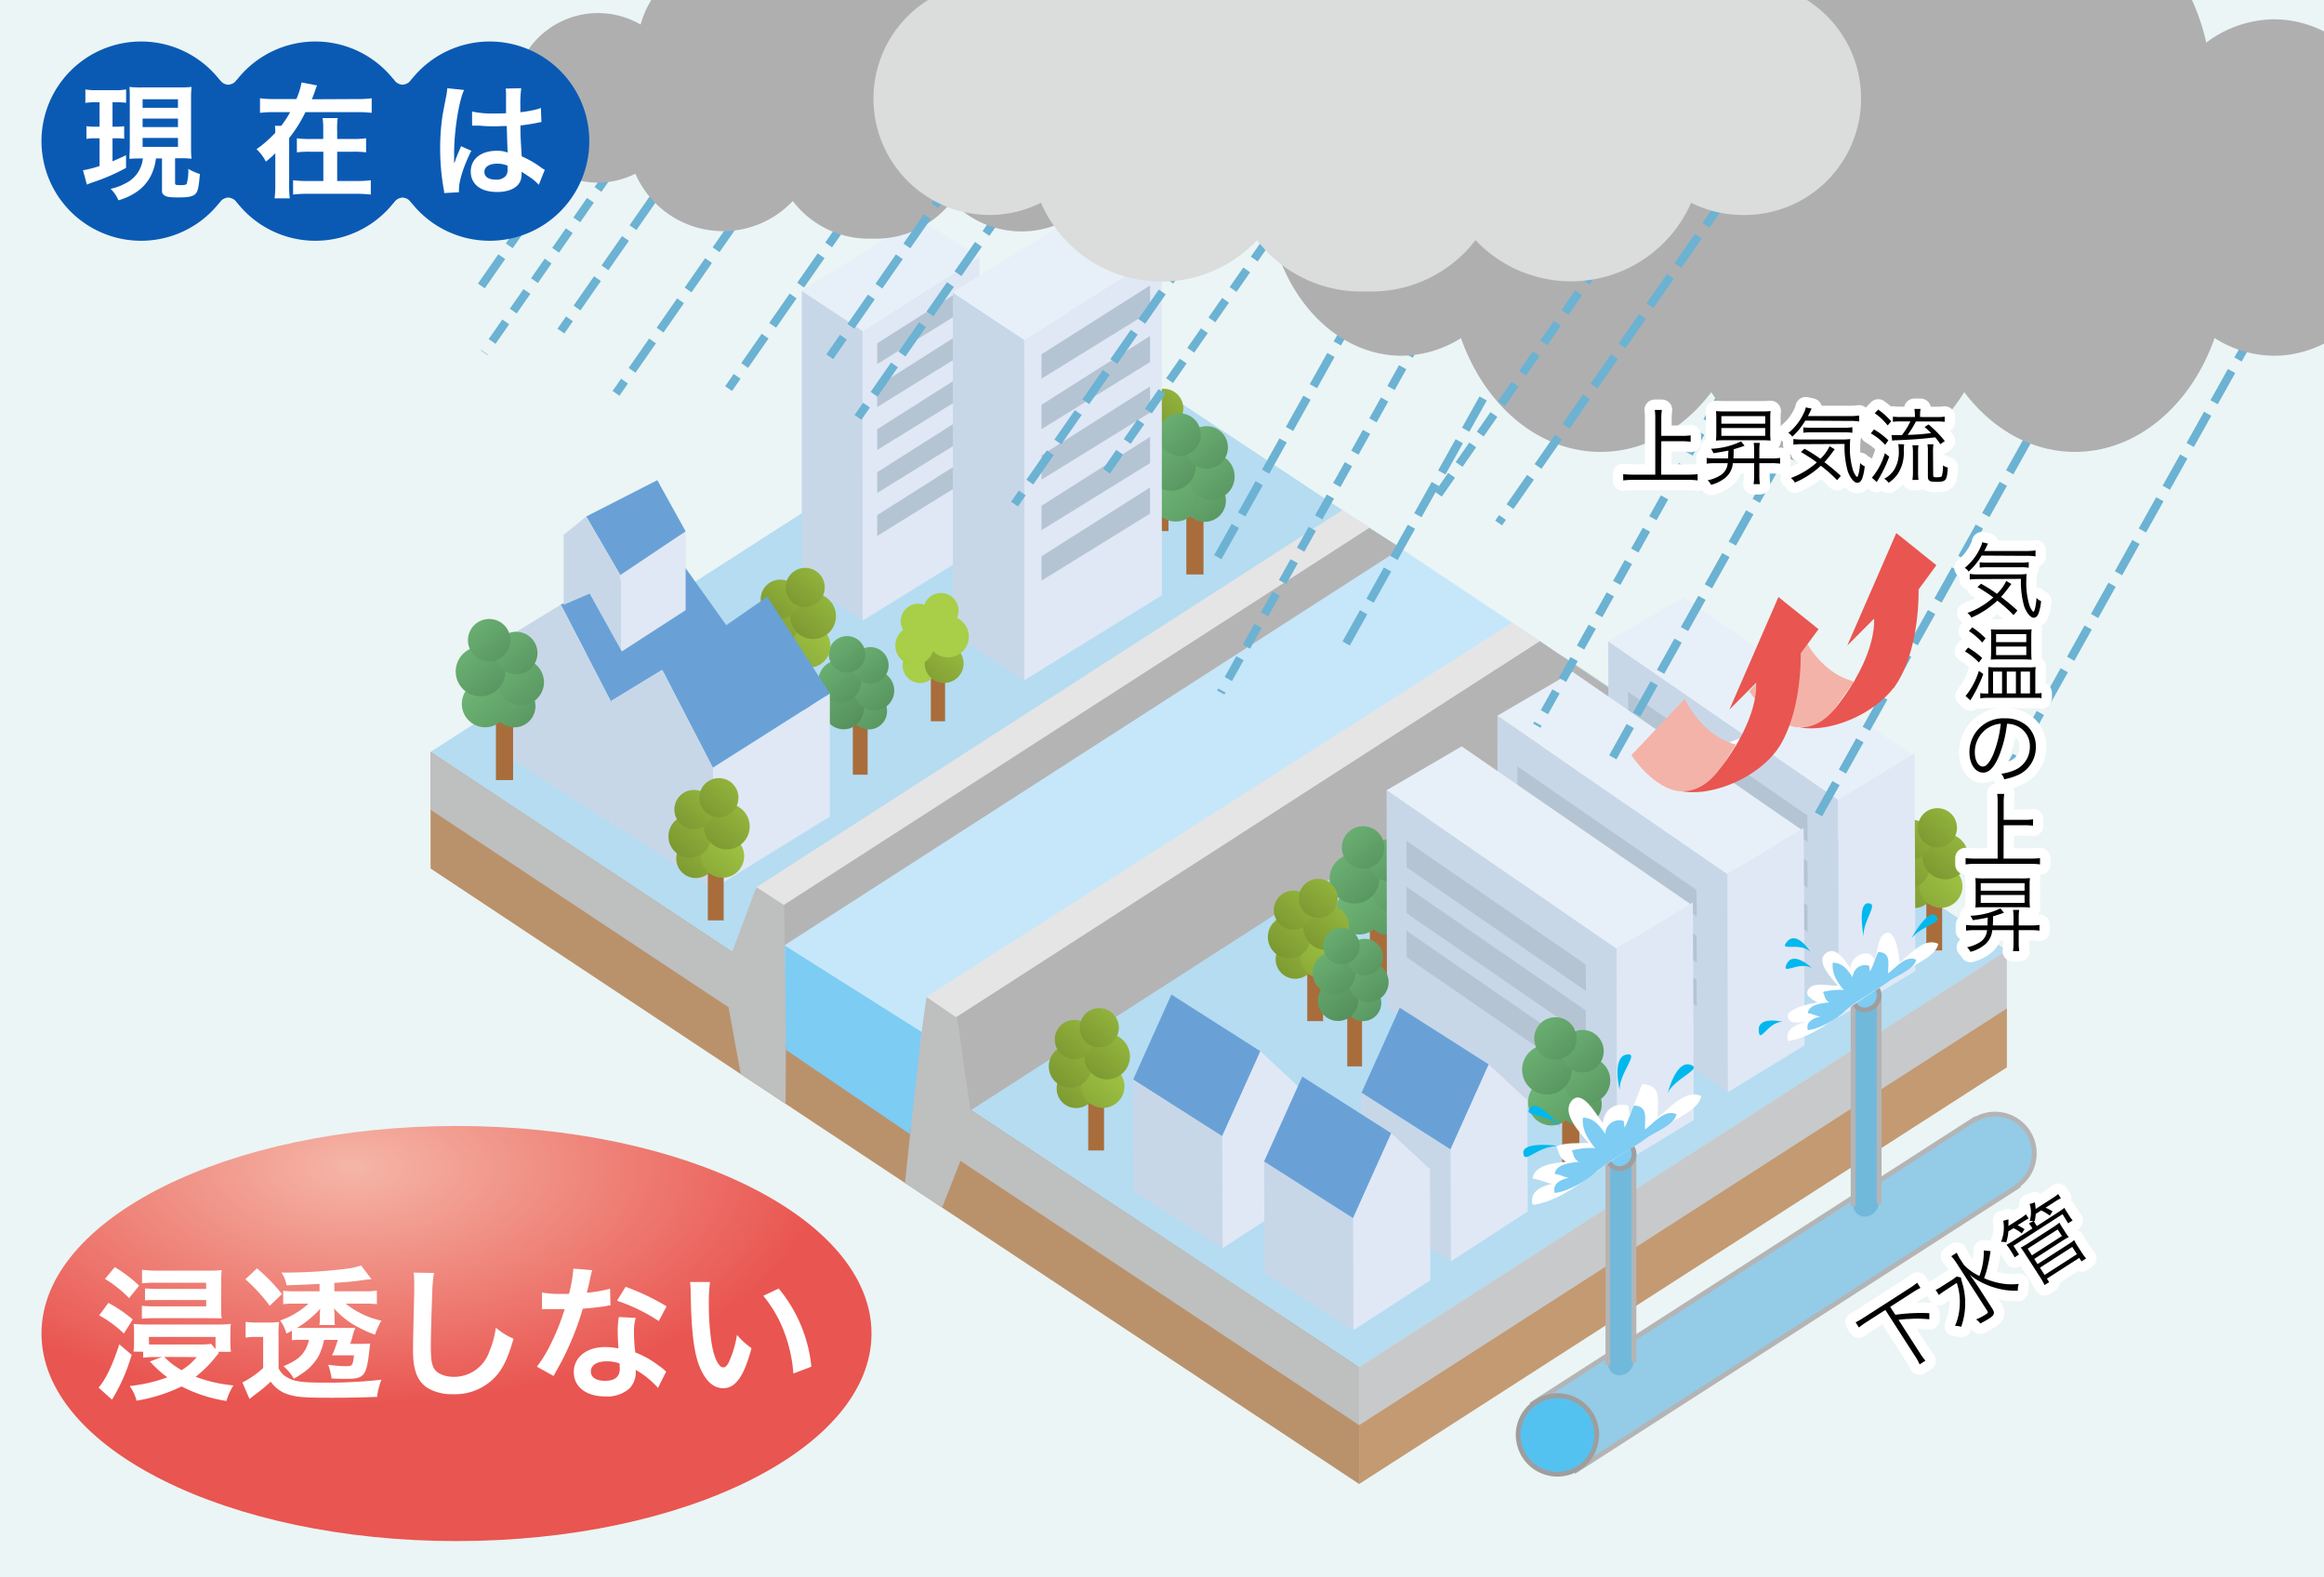 <svg xmlns="http://www.w3.org/2000/svg" xmlns:xlink="http://www.w3.org/1999/xlink" viewBox="0 0 448 304"><defs><style>.cls-1,.cls-112,.cls-98,.cls-99{fill:none;}.cls-2{fill:#ebf5f5;}.cls-3{clip-path:url(#clip-path);}.cls-4{fill:#b5dcf1;}.cls-5{fill:#dfb081;}.cls-6{fill:#c6e7f9;}.cls-7{fill:#e5e5e6;}.cls-8{fill:#b4b4b5;}.cls-9{fill:#b9926c;}.cls-10{fill:#bebfbf;}.cls-11{fill:#c8c9ca;}.cls-12{fill:#c39a72;}.cls-108,.cls-109,.cls-13{fill:#7dccf3;}.cls-14{fill:#a86d3b;}.cls-15{fill:url(#linear-gradient);}.cls-16{fill:url(#linear-gradient-2);}.cls-17{fill:url(#linear-gradient-3);}.cls-18{fill:url(#linear-gradient-4);}.cls-19{fill:url(#linear-gradient-5);}.cls-20{fill:url(#linear-gradient-6);}.cls-21{fill:url(#linear-gradient-7);}.cls-22{fill:url(#linear-gradient-8);}.cls-23{fill:url(#linear-gradient-9);}.cls-24{fill:url(#linear-gradient-10);}.cls-25{fill:url(#linear-gradient-11);}.cls-26{fill:url(#linear-gradient-12);}.cls-27{fill:url(#linear-gradient-13);}.cls-28{fill:url(#linear-gradient-14);}.cls-29{fill:url(#linear-gradient-15);}.cls-30{fill:url(#linear-gradient-16);}.cls-31{fill:url(#linear-gradient-17);}.cls-32{fill:url(#linear-gradient-18);}.cls-33{fill:url(#linear-gradient-19);}.cls-34{fill:url(#linear-gradient-20);}.cls-35{fill:url(#linear-gradient-21);}.cls-36{fill:url(#linear-gradient-22);}.cls-37{fill:url(#linear-gradient-23);}.cls-38{fill:url(#linear-gradient-24);}.cls-39{fill:url(#linear-gradient-25);}.cls-40{fill:url(#linear-gradient-26);}.cls-41{fill:url(#linear-gradient-27);}.cls-42{fill:url(#linear-gradient-28);}.cls-43{fill:url(#linear-gradient-29);}.cls-44{fill:url(#linear-gradient-30);}.cls-45{fill:url(#linear-gradient-31);}.cls-46{fill:url(#linear-gradient-32);}.cls-47{fill:url(#linear-gradient-33);}.cls-48{fill:url(#linear-gradient-34);}.cls-49{fill:url(#linear-gradient-35);}.cls-50{fill:url(#linear-gradient-36);}.cls-51{fill:#c8d7e8;}.cls-52{fill:#e7f0f8;}.cls-53{fill:#e0e8f5;}.cls-54{fill:#b5c4d3;}.cls-55{fill:#69a1d7;}.cls-56{fill:url(#linear-gradient-37);}.cls-57{fill:url(#linear-gradient-38);}.cls-58{fill:url(#linear-gradient-39);}.cls-59{fill:url(#linear-gradient-40);}.cls-60{fill:url(#linear-gradient-41);}.cls-61{fill:url(#linear-gradient-42);}.cls-62{fill:url(#linear-gradient-43);}.cls-63{fill:url(#linear-gradient-44);}.cls-64{fill:url(#linear-gradient-45);}.cls-65{fill:url(#linear-gradient-46);}.cls-66{fill:url(#linear-gradient-47);}.cls-67{fill:url(#linear-gradient-48);}.cls-68{fill:url(#linear-gradient-49);}.cls-69{fill:url(#linear-gradient-50);}.cls-70{fill:url(#linear-gradient-51);}.cls-71{fill:url(#linear-gradient-52);}.cls-72{fill:url(#linear-gradient-53);}.cls-73{fill:url(#linear-gradient-54);}.cls-74{fill:url(#linear-gradient-55);}.cls-75{fill:url(#linear-gradient-56);}.cls-76{fill:url(#linear-gradient-57);}.cls-77{fill:url(#linear-gradient-58);}.cls-78{fill:url(#linear-gradient-59);}.cls-79{fill:url(#linear-gradient-60);}.cls-80{fill:url(#linear-gradient-61);}.cls-81{fill:url(#linear-gradient-62);}.cls-82{fill:url(#linear-gradient-63);}.cls-83{fill:url(#linear-gradient-64);}.cls-84{fill:url(#linear-gradient-65);}.cls-85{fill:url(#linear-gradient-66);}.cls-86{fill:url(#linear-gradient-67);}.cls-87{fill:url(#linear-gradient-68);}.cls-88{fill:url(#linear-gradient-69);}.cls-89{fill:url(#linear-gradient-70);}.cls-90{fill:url(#linear-gradient-71);}.cls-91{fill:url(#linear-gradient-72);}.cls-92{fill:url(#linear-gradient-73);}.cls-93{fill:url(#linear-gradient-74);}.cls-94{fill:url(#linear-gradient-75);}.cls-95{fill:url(#linear-gradient-76);}.cls-96{fill:url(#linear-gradient-77);}.cls-97{fill:url(#linear-gradient-78);}.cls-98,.cls-99{stroke:#6cb2d3;stroke-width:1.61px;}.cls-98{stroke-dasharray:4.6 2.54;}.cls-99{stroke-dasharray:6.9 2.54;}.cls-100{fill:#afafb0;}.cls-101{fill:#dbdcdc;}.cls-102{fill:#fff;}.cls-103{fill:#f4b3a9;}.cls-104{fill:#e95550;}.cls-105{fill:#94cbe6;}.cls-105,.cls-108{stroke:#b4b4b5;}.cls-105,.cls-106,.cls-108,.cls-109{stroke-width:0.92px;}.cls-106{fill:#54c2f0;}.cls-106,.cls-109{stroke:#9e9e9f;}.cls-107{fill:#71b9db;}.cls-110{fill:#00b8ee;}.cls-111{fill:url(#radial-gradient);}.cls-112{stroke:#fff;stroke-linejoin:round;stroke-width:4px;}.cls-113{fill:#0a5ab4;}</style><clipPath id="clip-path"><rect class="cls-1" width="448" height="304"/></clipPath><linearGradient id="linear-gradient" x1="64" y1="58.66" x2="75.28" y2="72.1" gradientTransform="translate(97.52 71.31)" gradientUnits="userSpaceOnUse"><stop offset="0" stop-color="#75bf7c"/><stop offset="0.99" stop-color="#508958"/></linearGradient><linearGradient id="linear-gradient-2" x1="-624.48" y1="1499.66" x2="-613.78" y2="1512.41" gradientTransform="translate(933.43 -1737.91) scale(1.24)" xlink:href="#linear-gradient"/><linearGradient id="linear-gradient-3" x1="-230.55" y1="681.39" x2="-219.27" y2="694.83" gradientTransform="translate(413.87 -618.84) scale(1.09)" xlink:href="#linear-gradient"/><linearGradient id="linear-gradient-4" x1="59.79" y1="57.09" x2="71.94" y2="71.57" gradientTransform="translate(95.7 66.59)" xlink:href="#linear-gradient"/><linearGradient id="linear-gradient-5" x1="65.69" y1="54.81" x2="76.97" y2="68.25" gradientTransform="translate(96.16 66.32)" xlink:href="#linear-gradient"/><linearGradient id="linear-gradient-6" x1="61.56" y1="52.24" x2="72.84" y2="65.68" gradientTransform="translate(95.8 66.77)" xlink:href="#linear-gradient"/><linearGradient id="linear-gradient-7" x1="-369.96" y1="1093.25" x2="-358.68" y2="1106.69" gradientTransform="translate(690.72 -1100.69) scale(1.16)" xlink:href="#linear-gradient"/><linearGradient id="linear-gradient-8" x1="-973.05" y1="2328.98" x2="-962.35" y2="2341.74" gradientTransform="translate(1661.38 -3203.32) scale(1.45)" xlink:href="#linear-gradient"/><linearGradient id="linear-gradient-9" x1="-627.58" y1="1627.19" x2="-616.3" y2="1640.63" gradientTransform="translate(1058.06 -1902.77) scale(1.27)" xlink:href="#linear-gradient"/><linearGradient id="linear-gradient-10" x1="-374.17" y1="1091.69" x2="-362.02" y2="1106.17" gradientTransform="translate(688.61 -1106.17) scale(1.16)" xlink:href="#linear-gradient"/><linearGradient id="linear-gradient-11" x1="-368.27" y1="1089.4" x2="-356.99" y2="1102.85" gradientTransform="translate(689.14 -1106.49) scale(1.16)" xlink:href="#linear-gradient"/><linearGradient id="linear-gradient-12" x1="-372.4" y1="1086.83" x2="-361.12" y2="1100.27" gradientTransform="translate(688.72 -1105.96) scale(1.16)" xlink:href="#linear-gradient"/><linearGradient id="linear-gradient-13" x1="-6684.39" y1="510.46" x2="-6673.11" y2="523.9" gradientTransform="matrix(-1.07, 0, 0, 1.07, -6920.21, -461.85)" gradientUnits="userSpaceOnUse"><stop offset="0" stop-color="#a9ce47"/><stop offset="0.99" stop-color="#77932f"/></linearGradient><linearGradient id="linear-gradient-14" x1="-6041.13" y1="1860.21" x2="-6030.43" y2="1872.96" gradientTransform="matrix(-1.33, 0, 0, 1.33, -7813.14, -2398.05)" xlink:href="#linear-gradient-13"/><linearGradient id="linear-gradient-15" x1="-6402.93" y1="1093.88" x2="-6391.65" y2="1107.33" gradientTransform="matrix(-1.17, 0, 0, 1.17, -7258.28, -1200.43)" xlink:href="#linear-gradient-13"/><linearGradient id="linear-gradient-16" x1="-6688.6" y1="508.9" x2="-6676.45" y2="523.38" gradientTransform="matrix(-1.07, 0, 0, 1.07, -6918.27, -466.89)" xlink:href="#linear-gradient-13"/><linearGradient id="linear-gradient-17" x1="-6682.7" y1="506.61" x2="-6671.42" y2="520.05" gradientTransform="matrix(-1.07, 0, 0, 1.07, -6918.75, -467.19)" xlink:href="#linear-gradient-13"/><linearGradient id="linear-gradient-18" x1="-6686.83" y1="504.04" x2="-6675.55" y2="517.48" gradientTransform="matrix(-1.07, 0, 0, 1.07, -6918.37, -466.7)" xlink:href="#linear-gradient-13"/><linearGradient id="linear-gradient-19" x1="-6677.58" y1="575.86" x2="-6666.3" y2="589.3" gradientTransform="matrix(-1.07, 0, 0, 1.07, -6925.36, -412.4)" xlink:href="#linear-gradient-13"/><linearGradient id="linear-gradient-20" x1="-6035.66" y1="1912.7" x2="-6024.96" y2="1925.45" gradientTransform="matrix(-1.33, 0, 0, 1.33, -7818.29, -2348.61)" xlink:href="#linear-gradient-13"/><linearGradient id="linear-gradient-21" x1="-6396.71" y1="1153.7" x2="-6385.42" y2="1167.15" gradientTransform="matrix(-1.17, 0, 0, 1.17, -7263.43, -1150.98)" xlink:href="#linear-gradient-13"/><linearGradient id="linear-gradient-22" x1="-6681.79" y1="574.3" x2="-6669.64" y2="588.78" gradientTransform="matrix(-1.07, 0, 0, 1.07, -6923.42, -417.45)" xlink:href="#linear-gradient-13"/><linearGradient id="linear-gradient-23" x1="-6675.89" y1="572.02" x2="-6664.61" y2="585.46" gradientTransform="matrix(-1.07, 0, 0, 1.07, -6923.9, -417.74)" xlink:href="#linear-gradient-13"/><linearGradient id="linear-gradient-24" x1="-6680.02" y1="569.44" x2="-6668.74" y2="582.88" gradientTransform="matrix(-1.07, 0, 0, 1.07, -6923.51, -417.25)" xlink:href="#linear-gradient-13"/><linearGradient id="linear-gradient-25" x1="-6766.11" y1="554.74" x2="-6754.83" y2="568.18" gradientTransform="matrix(-1.07, 0, 0, 1.07, -6858.43, -428.37)" xlink:href="#linear-gradient-13"/><linearGradient id="linear-gradient-26" x1="-6106.71" y1="1895.75" x2="-6096.01" y2="1908.5" gradientTransform="matrix(-1.33, 0, 0, 1.33, -7751.36, -2364.58)" xlink:href="#linear-gradient-13"/><linearGradient id="linear-gradient-27" x1="-6477.68" y1="1134.38" x2="-6466.4" y2="1147.83" gradientTransform="matrix(-1.17, 0, 0, 1.17, -7196.49, -1166.95)" xlink:href="#linear-gradient-13"/><linearGradient id="linear-gradient-28" x1="-6770.32" y1="553.18" x2="-6758.17" y2="567.66" gradientTransform="matrix(-1.07, 0, 0, 1.07, -6856.49, -433.42)" xlink:href="#linear-gradient-13"/><linearGradient id="linear-gradient-29" x1="-6764.42" y1="550.89" x2="-6753.14" y2="564.34" gradientTransform="matrix(-1.07, 0, 0, 1.07, -6856.97, -433.71)" xlink:href="#linear-gradient-13"/><linearGradient id="linear-gradient-30" x1="-6768.55" y1="548.33" x2="-6757.27" y2="561.77" gradientTransform="matrix(-1.07, 0, 0, 1.07, -6856.59, -433.22)" xlink:href="#linear-gradient-13"/><linearGradient id="linear-gradient-31" x1="-6700.71" y1="562.21" x2="-6689.43" y2="575.65" gradientTransform="matrix(-1.07, 0, 0, 1.07, -6907.87, -422.72)" xlink:href="#linear-gradient-13"/><linearGradient id="linear-gradient-32" x1="-6054.23" y1="1901.74" x2="-6043.53" y2="1914.49" gradientTransform="matrix(-1.33, 0, 0, 1.33, -7800.8, -2358.93)" xlink:href="#linear-gradient-13"/><linearGradient id="linear-gradient-33" x1="-6417.87" y1="1141.21" x2="-6406.59" y2="1154.66" gradientTransform="matrix(-1.17, 0, 0, 1.17, -7245.93, -1161.3)" xlink:href="#linear-gradient-13"/><linearGradient id="linear-gradient-34" x1="-6704.93" y1="560.64" x2="-6692.78" y2="575.12" gradientTransform="matrix(-1.07, 0, 0, 1.07, -6905.92, -427.77)" xlink:href="#linear-gradient-13"/><linearGradient id="linear-gradient-35" x1="-6699.02" y1="558.36" x2="-6687.74" y2="571.8" gradientTransform="matrix(-1.07, 0, 0, 1.07, -6906.41, -428.06)" xlink:href="#linear-gradient-13"/><linearGradient id="linear-gradient-36" x1="-6703.16" y1="555.79" x2="-6691.88" y2="569.23" gradientTransform="matrix(-1.07, 0, 0, 1.07, -6906.03, -427.58)" xlink:href="#linear-gradient-13"/><linearGradient id="linear-gradient-37" x1="119.88" y1="91.62" x2="131.16" y2="105.06" gradientTransform="translate(137 94.6)" xlink:href="#linear-gradient"/><linearGradient id="linear-gradient-38" x1="-579.64" y1="1526.11" x2="-568.93" y2="1538.86" gradientTransform="translate(972.91 -1714.63) scale(1.24)" xlink:href="#linear-gradient"/><linearGradient id="linear-gradient-39" x1="-179.44" y1="711.53" x2="-168.16" y2="724.98" gradientTransform="translate(453.35 -595.56) scale(1.09)" xlink:href="#linear-gradient"/><linearGradient id="linear-gradient-40" x1="115.67" y1="90.06" x2="127.82" y2="104.54" gradientTransform="translate(135.18 89.88)" xlink:href="#linear-gradient"/><linearGradient id="linear-gradient-41" x1="121.57" y1="87.77" x2="132.85" y2="101.22" gradientTransform="translate(135.64 89.61)" xlink:href="#linear-gradient"/><linearGradient id="linear-gradient-42" x1="117.44" y1="85.2" x2="128.72" y2="98.64" gradientTransform="translate(135.27 90.06)" xlink:href="#linear-gradient"/><linearGradient id="linear-gradient-43" x1="-351.25" y1="1111.82" x2="-339.97" y2="1125.27" gradientTransform="translate(706.09 -1085.44) scale(1.16)" xlink:href="#linear-gradient"/><linearGradient id="linear-gradient-44" x1="-958.03" y1="2343.89" x2="-947.33" y2="2356.64" gradientTransform="translate(1676.75 -3188.08) scale(1.45)" xlink:href="#linear-gradient"/><linearGradient id="linear-gradient-45" x1="-610.46" y1="1644.17" x2="-599.18" y2="1657.62" gradientTransform="translate(1073.43 -1887.52) scale(1.27)" xlink:href="#linear-gradient"/><linearGradient id="linear-gradient-46" x1="-355.46" y1="1110.26" x2="-343.31" y2="1124.74" gradientTransform="translate(703.98 -1090.93) scale(1.16)" xlink:href="#linear-gradient"/><linearGradient id="linear-gradient-47" x1="-349.55" y1="1107.98" x2="-338.27" y2="1121.42" gradientTransform="translate(704.5 -1091.24) scale(1.16)" xlink:href="#linear-gradient"/><linearGradient id="linear-gradient-48" x1="-353.69" y1="1105.4" x2="-342.41" y2="1118.85" gradientTransform="translate(704.08 -1090.72) scale(1.16)" xlink:href="#linear-gradient"/><linearGradient id="linear-gradient-49" x1="-6646.51" y1="529.37" x2="-6635.23" y2="542.81" gradientTransform="matrix(-1.07, 0, 0, 1.07, -6948.85, -447.55)" xlink:href="#linear-gradient-13"/><linearGradient id="linear-gradient-50" x1="-6010.73" y1="1875.38" x2="-6000.03" y2="1888.14" gradientTransform="matrix(-1.33, 0, 0, 1.33, -7841.78, -2383.76)" xlink:href="#linear-gradient-13"/><linearGradient id="linear-gradient-51" x1="-6368.29" y1="1111.18" x2="-6357.01" y2="1124.62" gradientTransform="matrix(-1.17, 0, 0, 1.17, -7286.91, -1186.13)" xlink:href="#linear-gradient-13"/><linearGradient id="linear-gradient-52" x1="-6650.72" y1="527.81" x2="-6638.57" y2="542.29" gradientTransform="matrix(-1.07, 0, 0, 1.07, -6946.91, -452.6)" xlink:href="#linear-gradient-13"/><linearGradient id="linear-gradient-53" x1="-6644.82" y1="525.52" x2="-6633.54" y2="538.96" gradientTransform="matrix(-1.07, 0, 0, 1.07, -6947.39, -452.89)" xlink:href="#linear-gradient-13"/><linearGradient id="linear-gradient-54" x1="-6648.95" y1="522.95" x2="-6637.67" y2="536.39" gradientTransform="matrix(-1.07, 0, 0, 1.07, -6947, -452.4)" xlink:href="#linear-gradient-13"/><linearGradient id="linear-gradient-55" x1="-387.8" y1="1053.1" x2="-376.52" y2="1066.55" gradientTransform="translate(676.07 -1133.65) scale(1.16)" xlink:href="#linear-gradient"/><linearGradient id="linear-gradient-56" x1="-987.37" y1="2296.77" x2="-976.67" y2="2309.52" gradientTransform="translate(1646.74 -3236.28) scale(1.45)" xlink:href="#linear-gradient"/><linearGradient id="linear-gradient-57" x1="-643.89" y1="1590.47" x2="-632.61" y2="1603.91" gradientTransform="translate(1043.41 -1935.73) scale(1.27)" xlink:href="#linear-gradient"/><linearGradient id="linear-gradient-58" x1="-392.01" y1="1051.54" x2="-379.86" y2="1066.02" gradientTransform="translate(673.97 -1139.13) scale(1.16)" xlink:href="#linear-gradient"/><linearGradient id="linear-gradient-59" x1="-386.11" y1="1049.26" x2="-374.83" y2="1062.7" gradientTransform="translate(674.49 -1139.45) scale(1.16)" xlink:href="#linear-gradient"/><linearGradient id="linear-gradient-60" x1="-390.24" y1="1046.69" x2="-378.96" y2="1060.13" gradientTransform="translate(674.07 -1138.92) scale(1.16)" xlink:href="#linear-gradient"/><linearGradient id="linear-gradient-61" x1="-7017.45" y1="-213.93" x2="-7006.17" y2="-200.49" gradientTransform="matrix(-0.96, 0, 0, 0.96, -6578.37, 328.51)" xlink:href="#linear-gradient-13"/><linearGradient id="linear-gradient-62" x1="-6308.63" y1="1278.55" x2="-6297.93" y2="1291.31" gradientTransform="matrix(-1.2, 0, 0, 1.2, -7382.88, -1416.44)" xlink:href="#linear-gradient-13"/><linearGradient id="linear-gradient-63" x1="-6708.06" y1="430.58" x2="-6696.78" y2="444.03" gradientTransform="matrix(-1.05, 0, 0, 1.05, -6882.58, -337.15)" xlink:href="#linear-gradient-13"/><linearGradient id="linear-gradient-64" x1="-7021.66" y1="-215.49" x2="-7009.51" y2="-201.01" gradientTransform="matrix(-0.96, 0, 0, 0.96, -6576.62, 323.96)" xlink:href="#linear-gradient-13"/><linearGradient id="linear-gradient-65" x1="-7015.76" y1="-217.78" x2="-7004.48" y2="-204.34" gradientTransform="matrix(-0.96, 0, 0, 0.96, -6577.05, 323.69)" xlink:href="#linear-gradient-13"/><linearGradient id="linear-gradient-66" x1="-7019.89" y1="-220.35" x2="-7008.61" y2="-206.91" gradientTransform="matrix(-0.96, 0, 0, 0.96, -6576.7, 324.13)" xlink:href="#linear-gradient-13"/><linearGradient id="linear-gradient-67" x1="-454.96" y1="1073.1" x2="-443.68" y2="1086.54" gradientTransform="translate(620.94 -1117.23) scale(1.16)" xlink:href="#linear-gradient"/><linearGradient id="linear-gradient-68" x1="-1041.26" y1="2312.81" x2="-1030.56" y2="2325.57" gradientTransform="translate(1591.6 -3219.87) scale(1.45)" xlink:href="#linear-gradient"/><linearGradient id="linear-gradient-69" x1="-705.32" y1="1608.76" x2="-694.04" y2="1622.2" gradientTransform="translate(988.28 -1919.31) scale(1.27)" xlink:href="#linear-gradient"/><linearGradient id="linear-gradient-70" x1="-459.17" y1="1071.54" x2="-447.02" y2="1086.02" gradientTransform="translate(618.83 -1122.72) scale(1.16)" xlink:href="#linear-gradient"/><linearGradient id="linear-gradient-71" x1="-453.26" y1="1069.25" x2="-441.98" y2="1082.7" gradientTransform="translate(619.36 -1123.03) scale(1.16)" xlink:href="#linear-gradient"/><linearGradient id="linear-gradient-72" x1="-457.4" y1="1066.68" x2="-446.12" y2="1080.12" gradientTransform="translate(618.94 -1122.51) scale(1.16)" xlink:href="#linear-gradient"/><linearGradient id="linear-gradient-73" x1="-6637.4" y1="551.57" x2="-6626.12" y2="565.01" gradientTransform="matrix(-1.07, 0, 0, 1.07, -6955.74, -430.76)" xlink:href="#linear-gradient-13"/><linearGradient id="linear-gradient-74" x1="-6003.42" y1="1893.2" x2="-5992.72" y2="1905.96" gradientTransform="matrix(-1.33, 0, 0, 1.33, -7848.67, -2366.97)" xlink:href="#linear-gradient-13"/><linearGradient id="linear-gradient-75" x1="-6359.96" y1="1131.48" x2="-6348.68" y2="1144.93" gradientTransform="matrix(-1.17, 0, 0, 1.17, -7293.8, -1169.35)" xlink:href="#linear-gradient-13"/><linearGradient id="linear-gradient-76" x1="-6641.61" y1="550.01" x2="-6629.46" y2="564.49" gradientTransform="matrix(-1.07, 0, 0, 1.07, -6953.79, -435.81)" xlink:href="#linear-gradient-13"/><linearGradient id="linear-gradient-77" x1="-6635.71" y1="547.72" x2="-6624.43" y2="561.17" gradientTransform="matrix(-1.07, 0, 0, 1.07, -6954.28, -436.1)" xlink:href="#linear-gradient-13"/><linearGradient id="linear-gradient-78" x1="-6639.84" y1="545.15" x2="-6628.56" y2="558.6" gradientTransform="matrix(-1.07, 0, 0, 1.07, -6953.89, -435.62)" xlink:href="#linear-gradient-13"/><radialGradient id="radial-gradient" cx="-150.76" cy="-5127.07" r="86.96" gradientTransform="translate(226.4 2942.23) scale(1.05 0.53)" gradientUnits="userSpaceOnUse"><stop offset="0" stop-color="#f5b6a7"/><stop offset="1" stop-color="#e95550"/></radialGradient></defs><g id="text"><rect class="cls-2" width="448" height="304"/><g class="cls-3"><path class="cls-4" d="M181.66,158.21c23-7.56,34.89-13.05,44.45-25.62A88,88,0,0,1,266,103.1l-58.1-38.49L83,144.91l67.72,44.87C156.34,177.39,166,163.36,181.66,158.21Z"/><path class="cls-5" d="M386.87,183.22l-85.52-56.66c-23.85,2.55-40,10.75-50.61,24.77C235,172,214.52,180,191.31,187.6c-5.89,1.94-11.09,10.87-14.35,19.58l85,56.34Z"/><path class="cls-4" d="M386.87,183.22l-85.52-56.66c-23.85,2.55-40,10.75-50.61,24.77C235,172,214.52,180,191.31,187.6c-5.89,1.94-11.09,10.87-14.35,19.58l85,56.34Z"/><path class="cls-6" d="M191.31,187.6C214.52,180,235,172,250.74,151.33c10.66-14,26.76-22.22,50.61-24.77l-38.89-25.92c-16.56,6.29-20,13.92-36.83,29.1-11.9,10.71-20.55,11.91-44.58,23.58-18,8.76-29.62,24.39-29.62,24.39s.19,10.95-.73,13.17L177,208.28C180.22,198.47,185.42,189.54,191.31,187.6Z"/><polygon class="cls-7" points="150.64 174.71 264.09 101.71 258.76 98.31 145.57 171.14 150.64 174.71"/><polygon class="cls-8" points="150.64 174.71 263.96 101.73 270.14 105.67 151.24 182.17 150.64 174.71"/><polygon class="cls-8" points="184.32 195.88 296.82 123.55 311.87 133.75 187 214.06 184.32 195.88"/><polygon class="cls-7" points="184.15 196.14 296.79 123.56 291.48 119.99 178.47 192.16 184.15 196.14"/><path class="cls-9" d="M151.24,190.14,262,263.52V286L83,167.38V144.91l58.31,38.63s2.05-6.67,3.74-5.83a40.59,40.59,0,0,1,4.85,3.38Z"/><polyline class="cls-10" points="262 263.52 262 274.65 185.15 223.73 181.62 232.69 174.45 227.98 175.58 217.38 151.51 201.42 151.44 212.7 142.8 207.01 140.44 194.12 82.98 156.04 82.98 144.91"/><polygon class="cls-11" points="386.87 194.97 386.87 183.22 262 263.52 262 275.27 386.87 194.97"/><polygon class="cls-12" points="386.87 205.7 386.87 194.36 262 274.67 262 286 386.87 205.7"/><polyline class="cls-10" points="176.48 207.3 178.6 192.16 184.52 196.19 187.06 214.01"/><polyline class="cls-10" points="141.01 183.77 145.81 170.97 151.14 174.43 151.48 190.35"/><polyline class="cls-13" points="151.32 182.26 151.51 202.33 175.44 218.58 177.66 198.88"/><rect class="cls-14" x="164.4" y="137.92" width="2.85" height="11.38"/><path class="cls-15" d="M171,137.06a3.52,3.52,0,1,1-3.52-3.52A3.52,3.52,0,0,1,171,137.06Z"/><path class="cls-16" d="M166.51,136.67a3.88,3.88,0,1,1-3.88-3.88A3.87,3.87,0,0,1,166.51,136.67Z"/><path class="cls-17" d="M172.38,133.08a3.85,3.85,0,1,1-3.85-3.85A3.85,3.85,0,0,1,172.38,133.08Z"/><path class="cls-18" d="M166,131.3a4.13,4.13,0,1,1-4.13-4.12A4.13,4.13,0,0,1,166,131.3Z"/><path class="cls-19" d="M171.3,128.23a3.52,3.52,0,1,1-3.52-3.52A3.53,3.53,0,0,1,171.3,128.23Z"/><path class="cls-20" d="M166.81,126.11a3.52,3.52,0,1,1-3.52-3.52A3.53,3.53,0,0,1,166.81,126.11Z"/><rect class="cls-14" x="264.06" y="177.05" width="3.31" height="13.23"/><path class="cls-21" d="M271.68,176A4.09,4.09,0,1,1,267.6,172,4.08,4.08,0,0,1,271.68,176Z"/><path class="cls-22" d="M266.5,175.59a4.51,4.51,0,1,1-4.51-4.51A4.5,4.5,0,0,1,266.5,175.59Z"/><path class="cls-23" d="M273.32,171.41a4.47,4.47,0,1,1-4.47-4.47A4.47,4.47,0,0,1,273.32,171.41Z"/><path class="cls-24" d="M265.89,169.35a4.79,4.79,0,1,1-4.79-4.8A4.79,4.79,0,0,1,265.89,169.35Z"/><path class="cls-25" d="M272.07,165.78a4.09,4.09,0,1,1-4.09-4.09A4.08,4.08,0,0,1,272.07,165.78Z"/><path class="cls-26" d="M266.85,163.31a4.09,4.09,0,1,1-4.09-4.08A4.09,4.09,0,0,1,266.85,163.31Z"/><rect class="cls-14" x="222.2" y="90.16" width="3.05" height="12.19"/><path class="cls-27" d="M216.12,90.41a3.77,3.77,0,1,0,3.76-3.77A3.76,3.76,0,0,0,216.12,90.41Z"/><path class="cls-28" d="M220.89,90A4.15,4.15,0,1,0,225,85.84,4.15,4.15,0,0,0,220.89,90Z"/><path class="cls-29" d="M214.61,86.14A4.12,4.12,0,1,0,218.72,82,4.11,4.11,0,0,0,214.61,86.14Z"/><path class="cls-30" d="M221.45,84.24a4.41,4.41,0,1,0,4.41-4.41A4.42,4.42,0,0,0,221.45,84.24Z"/><path class="cls-31" d="M215.76,81a3.77,3.77,0,1,0,3.77-3.76A3.76,3.76,0,0,0,215.76,81Z"/><path class="cls-32" d="M220.57,78.69a3.77,3.77,0,1,0,3.76-3.76A3.76,3.76,0,0,0,220.57,78.69Z"/><rect class="cls-14" x="209.78" y="209.53" width="3.05" height="12.19"/><path class="cls-33" d="M203.69,209.77a3.77,3.77,0,1,0,3.76-3.76A3.76,3.76,0,0,0,203.69,209.77Z"/><path class="cls-34" d="M208.46,209.36a4.15,4.15,0,1,0,4.15-4.15A4.15,4.15,0,0,0,208.46,209.36Z"/><path class="cls-35" d="M202.18,205.51a4.12,4.12,0,1,0,4.12-4.12A4.11,4.11,0,0,0,202.18,205.51Z"/><path class="cls-36" d="M209,203.61a4.41,4.41,0,1,0,4.41-4.41A4.43,4.43,0,0,0,209,203.61Z"/><path class="cls-37" d="M203.33,200.33a3.77,3.77,0,1,0,3.77-3.76A3.76,3.76,0,0,0,203.33,200.33Z"/><path class="cls-38" d="M208.14,198.06a3.77,3.77,0,1,0,3.76-3.77A3.76,3.76,0,0,0,208.14,198.06Z"/><rect class="cls-14" x="371.34" y="170.98" width="3.05" height="12.19"/><path class="cls-39" d="M365.26,171.23a3.77,3.77,0,1,0,3.76-3.77A3.76,3.76,0,0,0,365.26,171.23Z"/><path class="cls-40" d="M370,170.81a4.15,4.15,0,1,0,4.15-4.15A4.15,4.15,0,0,0,370,170.81Z"/><path class="cls-41" d="M363.75,167a4.12,4.12,0,1,0,4.12-4.11A4.11,4.11,0,0,0,363.75,167Z"/><path class="cls-42" d="M370.59,165.06a4.41,4.41,0,1,0,4.41-4.41A4.42,4.42,0,0,0,370.59,165.06Z"/><path class="cls-43" d="M364.91,161.78a3.76,3.76,0,1,0,3.76-3.76A3.76,3.76,0,0,0,364.91,161.78Z"/><path class="cls-44" d="M369.71,159.51a3.77,3.77,0,1,0,3.76-3.76A3.76,3.76,0,0,0,369.71,159.51Z"/><rect class="cls-14" x="252" y="184.6" width="3.05" height="12.19"/><path class="cls-45" d="M245.91,184.85a3.77,3.77,0,1,0,3.77-3.76A3.77,3.77,0,0,0,245.91,184.85Z"/><path class="cls-46" d="M250.68,184.44a4.16,4.16,0,1,0,4.15-4.16A4.16,4.16,0,0,0,250.68,184.44Z"/><path class="cls-47" d="M244.41,180.58a4.12,4.12,0,1,0,4.11-4.11A4.11,4.11,0,0,0,244.41,180.58Z"/><path class="cls-48" d="M251.25,178.69a4.41,4.41,0,1,0,4.41-4.41A4.41,4.41,0,0,0,251.25,178.69Z"/><path class="cls-49" d="M245.56,175.4a3.77,3.77,0,1,0,3.76-3.76A3.76,3.76,0,0,0,245.56,175.4Z"/><path class="cls-50" d="M250.37,173.14a3.76,3.76,0,1,0,3.76-3.77A3.76,3.76,0,0,0,250.37,173.14Z"/><polygon class="cls-51" points="354.43 196.13 310.1 165.56 310.02 123.57 354.36 154.13 354.43 196.13"/><polygon class="cls-52" points="368.84 145.68 324.5 115.11 310.02 123.57 354.36 154.13 368.84 145.68"/><polygon class="cls-53" points="369.16 166.63 369.16 166.48 369.06 145.18 354.36 154.13 354.43 196.13 369.24 187.11 369.16 166.68 369.16 166.63"/><polygon class="cls-54" points="348.47 162.27 313.9 138.43 313.84 133.32 348.41 157.15 348.47 162.27"/><polygon class="cls-54" points="348.47 171.11 313.9 147.27 313.84 142.16 348.41 165.99 348.47 171.11"/><polygon class="cls-54" points="348.47 179.58 313.9 155.75 313.84 150.63 348.41 174.46 348.47 179.58"/><polygon class="cls-51" points="333.07 210.5 288.73 179.93 288.65 137.94 332.99 168.5 333.07 210.5"/><polygon class="cls-52" points="347.48 160.04 303.14 129.47 288.65 137.94 332.99 168.5 347.48 160.04"/><polygon class="cls-53" points="347.8 181 347.8 180.84 347.69 159.54 332.99 168.5 333.07 210.5 347.87 201.47 347.8 181.04 347.8 181"/><polygon class="cls-54" points="327.1 176.63 292.54 152.8 292.48 147.68 327.04 171.51 327.1 176.63"/><polygon class="cls-54" points="327.1 185.47 292.54 161.64 292.48 156.52 327.04 180.35 327.1 185.47"/><polygon class="cls-54" points="327.1 193.94 292.54 170.11 292.48 164.99 327.04 188.82 327.1 193.94"/><polygon class="cls-51" points="311.7 224.87 267.37 194.3 267.29 152.3 311.63 182.87 311.7 224.87"/><polygon class="cls-52" points="326.11 174.41 281.77 143.84 267.29 152.3 311.63 182.87 326.11 174.41"/><polygon class="cls-53" points="326.43 195.36 326.43 195.2 326.33 173.91 311.63 182.87 311.7 224.87 326.51 215.84 326.43 195.41 326.43 195.36"/><polygon class="cls-54" points="305.74 191 271.17 167.17 271.11 162.05 305.68 185.88 305.74 191"/><polygon class="cls-54" points="305.74 199.84 271.17 176.01 271.11 170.89 305.68 194.72 305.74 199.84"/><polygon class="cls-54" points="305.74 208.31 271.17 184.48 271.11 179.36 305.68 203.19 305.74 208.31"/><polygon class="cls-51" points="235.69 240.54 218.52 229.61 218.45 208.03 235.61 218.96 235.69 240.54"/><polygon class="cls-55" points="242.97 202.6 225.81 191.67 218.45 208.03 235.61 218.96 242.97 202.6"/><polygon class="cls-53" points="250.43 209.53 250.41 209.52 250.41 209.36 250.31 209.42 242.97 202.6 235.61 218.96 235.69 240.54 250.49 230.94 250.41 209.57 250.43 209.53"/><polygon class="cls-51" points="279.7 243.09 262.54 232.16 262.47 210.58 279.63 221.51 279.7 243.09"/><polygon class="cls-55" points="286.99 205.14 269.83 194.21 262.47 210.58 279.63 221.51 286.99 205.14"/><polygon class="cls-53" points="294.45 212.08 294.43 212.06 294.43 211.9 294.33 211.97 286.99 205.14 279.63 221.51 279.7 243.09 294.51 233.48 294.43 212.11 294.45 212.08"/><polygon class="cls-51" points="260.92 256.35 243.76 245.42 243.68 223.84 260.84 234.76 260.92 256.35"/><polygon class="cls-55" points="268.2 218.4 251.04 207.47 243.68 223.84 260.84 234.76 268.2 218.4"/><polygon class="cls-53" points="275.66 225.34 275.65 225.33 275.65 225.16 275.54 225.23 268.2 218.4 260.84 234.76 260.92 256.35 275.72 246.74 275.65 225.37 275.66 225.34"/><rect class="cls-14" x="259.71" y="194.13" width="2.85" height="11.39"/><path class="cls-56" d="M266.27,193.27a3.52,3.52,0,1,1-3.52-3.52A3.52,3.52,0,0,1,266.27,193.27Z"/><path class="cls-57" d="M261.81,192.88a3.88,3.88,0,1,1-3.88-3.88A3.88,3.88,0,0,1,261.81,192.88Z"/><path class="cls-58" d="M267.68,189.29a3.85,3.85,0,1,1-3.85-3.85A3.84,3.84,0,0,1,267.68,189.29Z"/><path class="cls-59" d="M261.29,187.51a4.12,4.12,0,1,1-4.12-4.12A4.13,4.13,0,0,1,261.29,187.51Z"/><path class="cls-60" d="M266.6,184.44a3.52,3.52,0,1,1-3.52-3.51A3.51,3.51,0,0,1,266.6,184.44Z"/><path class="cls-61" d="M262.11,182.32a3.52,3.52,0,1,1-3.52-3.52A3.52,3.52,0,0,1,262.11,182.32Z"/><rect class="cls-14" x="301.14" y="213.85" width="3.31" height="13.23"/><path class="cls-62" d="M308.77,212.85a4.09,4.09,0,1,1-4.09-4.09A4.08,4.08,0,0,1,308.77,212.85Z"/><path class="cls-63" d="M303.59,212.4a4.51,4.51,0,1,1-4.51-4.52A4.51,4.51,0,0,1,303.59,212.4Z"/><path class="cls-64" d="M310.41,208.22a4.47,4.47,0,1,1-4.47-4.48A4.47,4.47,0,0,1,310.41,208.22Z"/><path class="cls-65" d="M303,206.16a4.79,4.79,0,1,1-4.79-4.8A4.79,4.79,0,0,1,303,206.16Z"/><path class="cls-66" d="M309.15,202.59a4.09,4.09,0,1,1-4.08-4.09A4.08,4.08,0,0,1,309.15,202.59Z"/><path class="cls-67" d="M303.93,200.12a4.09,4.09,0,1,1-4.08-4.08A4.08,4.08,0,0,1,303.93,200.12Z"/><polygon class="cls-53" points="166.28 119.61 188.84 105.68 188.84 49.5 166.28 63.8 166.28 119.61"/><polygon class="cls-54" points="169.1 70.16 186.91 59.16 186.91 54.87 169.1 66.16 169.1 70.16"/><polygon class="cls-54" points="169.1 78.44 186.91 67.44 186.91 63.15 169.1 74.44 169.1 78.44"/><polygon class="cls-54" points="169.1 86.72 186.91 75.72 186.91 71.43 169.1 82.72 169.1 86.72"/><polygon class="cls-54" points="169.1 95 186.91 84 186.91 79.71 169.1 91 169.1 95"/><polygon class="cls-54" points="169.1 103.28 186.91 92.28 186.91 87.99 169.1 99.28 169.1 103.28"/><polygon class="cls-52" points="154.42 56.06 176.97 42.13 188.84 49.5 166.28 63.8 154.42 56.06"/><polygon class="cls-51" points="166.28 63.8 166.28 119.61 154.56 112.03 154.56 56.08 166.28 63.8"/><polygon class="cls-53" points="117.89 158.78 140.45 144.85 140.45 121.11 117.89 135.41 117.89 158.78"/><polygon class="cls-55" points="108.11 116.53 130.67 107.39 140.45 121.11 117.89 135.41 108.11 116.53"/><polygon class="cls-51" points="98.32 122.51 98.34 122.49 98.34 122.31 98.48 122.4 108.11 116.53 117.89 135.41 117.89 158.78 98.34 146.05 98.34 122.54 98.32 122.51"/><polyline class="cls-55" points="122.86 130.85 113.54 114.3 108.11 116.53"/><polygon class="cls-53" points="119.57 125.74 132.17 117.59 132.17 102.4 119.57 110.83 119.57 125.74"/><polygon class="cls-55" points="113 99.54 126.71 92.54 132.17 102.4 119.57 110.83 113 99.54"/><polygon class="cls-51" points="108.64 103.08 108.65 103.07 108.65 102.98 108.72 103.02 113 99.54 119.57 110.83 119.57 125.74 108.65 116.77 108.65 103.1 108.64 103.08"/><polyline class="cls-55" points="123.22 131.59 113.67 114.4 108.37 116.68"/><rect class="cls-14" x="153.08" y="124.67" width="3.05" height="12.19"/><path class="cls-68" d="M147,124.92a3.76,3.76,0,1,0,3.76-3.76A3.76,3.76,0,0,0,147,124.92Z"/><path class="cls-69" d="M151.76,124.5a4.16,4.16,0,1,0,4.16-4.15A4.16,4.16,0,0,0,151.76,124.5Z"/><path class="cls-70" d="M145.49,120.65a4.12,4.12,0,1,0,4.11-4.11A4.11,4.11,0,0,0,145.49,120.65Z"/><path class="cls-71" d="M152.33,118.76a4.41,4.41,0,1,0,4.41-4.42A4.41,4.41,0,0,0,152.33,118.76Z"/><path class="cls-72" d="M146.64,115.47a3.77,3.77,0,1,0,3.76-3.76A3.76,3.76,0,0,0,146.64,115.47Z"/><path class="cls-73" d="M151.45,113.21a3.77,3.77,0,1,0,3.76-3.77A3.76,3.76,0,0,0,151.45,113.21Z"/><polygon class="cls-53" points="137.41 171.31 159.97 157.37 159.97 133.64 137.41 147.94 137.41 171.31"/><polygon class="cls-55" points="127.64 129.06 147.9 115.01 159.97 133.64 137.41 147.94 127.64 129.06"/><polygon class="cls-51" points="117.84 135.03 117.86 135.02 117.86 134.84 118 134.93 127.64 129.06 137.41 147.94 137.41 171.31 117.86 158.57 117.86 135.07 117.84 135.03"/><polyline class="cls-55" points="142.38 143.38 133.06 126.82 127.64 129.06"/><polyline class="cls-55" points="142.75 144.11 133.2 126.93 127.89 129.2"/><rect class="cls-14" x="228.69" y="97.48" width="3.31" height="13.23"/><path class="cls-74" d="M236.32,96.47a4.09,4.09,0,1,1-4.08-4.08A4.09,4.09,0,0,1,236.32,96.47Z"/><path class="cls-75" d="M231.14,96a4.51,4.51,0,1,1-4.51-4.51A4.5,4.5,0,0,1,231.14,96Z"/><path class="cls-76" d="M238,91.84a4.47,4.47,0,1,1-4.47-4.47A4.47,4.47,0,0,1,238,91.84Z"/><path class="cls-77" d="M230.53,89.78A4.79,4.79,0,1,1,225.74,85,4.79,4.79,0,0,1,230.53,89.78Z"/><path class="cls-78" d="M236.71,86.21a4.09,4.09,0,1,1-4.09-4.08A4.09,4.09,0,0,1,236.71,86.21Z"/><path class="cls-79" d="M231.49,83.75a4.09,4.09,0,1,1-4.09-4.09A4.09,4.09,0,0,1,231.49,83.75Z"/><polygon class="cls-53" points="197.45 131.11 223.97 114.73 223.97 48.69 197.45 65.51 197.45 131.11"/><polygon class="cls-54" points="200.77 72.98 221.7 60.05 221.7 55.01 200.77 68.28 200.77 72.98"/><polygon class="cls-54" points="200.77 82.71 221.7 69.78 221.7 64.74 200.77 78.01 200.77 82.71"/><polygon class="cls-54" points="200.77 92.44 221.7 79.52 221.7 74.47 200.77 87.74 200.77 92.44"/><polygon class="cls-54" points="200.77 102.18 221.7 89.25 221.7 84.2 200.77 97.47 200.77 102.18"/><polygon class="cls-54" points="200.77 111.91 221.7 98.98 221.7 93.94 200.77 107.21 200.77 111.91"/><polygon class="cls-52" points="183.51 56.41 210.03 40.03 223.97 48.69 197.45 65.51 183.51 56.41"/><polygon class="cls-51" points="197.45 65.51 197.45 131.11 183.68 122.2 183.68 56.43 197.45 65.51"/><rect class="cls-14" x="179.44" y="128.02" width="2.74" height="10.99"/><path class="cls-80" d="M174,128.24a3.39,3.39,0,1,0,3.39-3.39A3.39,3.39,0,0,0,174,128.24Z"/><path class="cls-81" d="M178.25,127.87a3.75,3.75,0,1,0,3.75-3.75A3.75,3.75,0,0,0,178.25,127.87Z"/><path class="cls-82" d="M172.6,124.4a3.71,3.71,0,1,0,3.71-3.71A3.71,3.71,0,0,0,172.6,124.4Z"/><path class="cls-83" d="M178.76,122.69a4,4,0,1,0,4-4A4,4,0,0,0,178.76,122.69Z"/><path class="cls-84" d="M173.64,119.73a3.39,3.39,0,1,0,3.39-3.39A3.39,3.39,0,0,0,173.64,119.73Z"/><path class="cls-85" d="M178,117.69a3.39,3.39,0,1,0,3.39-3.4A3.39,3.39,0,0,0,178,117.69Z"/><rect class="cls-14" x="95.6" y="137.11" width="3.31" height="13.23"/><path class="cls-86" d="M103.22,136.1A4.09,4.09,0,1,1,99.14,132,4.09,4.09,0,0,1,103.22,136.1Z"/><path class="cls-87" d="M98.05,135.65a4.51,4.51,0,1,1-4.52-4.51A4.51,4.51,0,0,1,98.05,135.65Z"/><path class="cls-88" d="M104.86,131.47a4.47,4.47,0,1,1-4.47-4.47A4.47,4.47,0,0,1,104.86,131.47Z"/><path class="cls-89" d="M97.43,129.41a4.79,4.79,0,1,1-4.79-4.79A4.79,4.79,0,0,1,97.43,129.41Z"/><path class="cls-90" d="M103.61,125.85a4.09,4.09,0,1,1-4.09-4.09A4.09,4.09,0,0,1,103.61,125.85Z"/><path class="cls-91" d="M98.39,123.38a4.09,4.09,0,1,1-4.09-4.09A4.09,4.09,0,0,1,98.39,123.38Z"/><rect class="cls-14" x="136.45" y="165.19" width="3.05" height="12.19"/><path class="cls-92" d="M130.36,165.44a3.77,3.77,0,1,0,3.77-3.76A3.76,3.76,0,0,0,130.36,165.44Z"/><path class="cls-93" d="M135.13,165a4.16,4.16,0,1,0,4.15-4.16A4.16,4.16,0,0,0,135.13,165Z"/><path class="cls-94" d="M128.86,161.17a4.12,4.12,0,1,0,4.11-4.11A4.11,4.11,0,0,0,128.86,161.17Z"/><path class="cls-95" d="M135.7,159.28a4.41,4.41,0,1,0,4.4-4.41A4.41,4.41,0,0,0,135.7,159.28Z"/><path class="cls-96" d="M130,156a3.77,3.77,0,1,0,3.76-3.76A3.76,3.76,0,0,0,130,156Z"/><path class="cls-97" d="M134.81,153.73a3.77,3.77,0,1,0,3.77-3.77A3.77,3.77,0,0,0,134.81,153.73Z"/><line class="cls-98" x1="121.98" y1="26.88" x2="93.36" y2="67.97"/><line class="cls-99" x1="136.76" y1="22.72" x2="108.13" y2="63.81"/><line class="cls-99" x1="147.38" y1="34.73" x2="118.75" y2="75.81"/><line class="cls-99" x1="169.08" y1="33.8" x2="140.45" y2="74.89"/><line class="cls-99" x1="194.01" y1="39.34" x2="165.39" y2="80.44"/><line class="cls-99" x1="118.3" y1="18.48" x2="92.79" y2="55.11"/><path class="cls-100" d="M221,2.47a16.28,16.28,0,0,0-8.19,2.26,18.43,18.43,0,0,0-28.72-9.87,18.46,18.46,0,0,0-15.7-8.77l-.24,0-.23,0a18.45,18.45,0,0,0-15.7,8.77,18.43,18.43,0,0,0-28.73,9.87,16.34,16.34,0,1,0-8.18,30.47,16.19,16.19,0,0,0,7.17-1.72,18.45,18.45,0,0,0,30.35,5.26A18.4,18.4,0,0,0,167.45,46c.24,0,.47,0,.7,0s.47,0,.71,0a18.43,18.43,0,0,0,14.62-7.21,18.45,18.45,0,0,0,30.35-5.26A16.16,16.16,0,0,0,221,35.2a16.37,16.37,0,0,0,0-32.73Z"/><line class="cls-98" x1="280.85" y1="52.07" x2="235.33" y2="133.47"/><line class="cls-99" x1="304.34" y1="43.84" x2="258.82" y2="125.23"/><line class="cls-98" x1="341.79" y1="58.47" x2="296.26" y2="139.86"/><line class="cls-99" x1="355.74" y1="65.78" x2="310.22" y2="147.17"/><line class="cls-99" x1="395.39" y1="76.76" x2="349.87" y2="158.16"/><line class="cls-99" x1="434.79" y1="63.26" x2="383.89" y2="154.28"/><line class="cls-99" x1="274.99" y1="35.45" x2="234.41" y2="108.01"/><path class="cls-100" d="M438.3,3.72a22.11,22.11,0,0,0-13,4.49C421.83-7.2,410.5-18.51,397-18.51a25.69,25.69,0,0,0-17.42,7.17c-5.18-10.4-14.4-17.37-25-17.37-.13,0-.24,0-.38,0s-.24,0-.37,0c-10.55,0-19.78,7-25,17.37a25.69,25.69,0,0,0-17.42-7.17C298-18.51,286.7-7.2,283.24,8.21a22.09,22.09,0,0,0-13-4.49c-14.38,0-26,14.52-26,32.42s11.64,32.42,26,32.42a21.81,21.81,0,0,0,11.4-3.4c4.53,12.9,14.87,21.93,26.91,21.93,8.42,0,16-4.44,21.35-11.52,5.37,8.67,13.78,14.29,23.26,14.29.38,0,.74,0,1.11-.07s.74.07,1.13.07c9.47,0,17.88-5.62,23.25-14.29C384,82.65,391.57,87.09,400,87.09c12,0,22.37-9,26.91-21.93a21.72,21.72,0,0,0,11.39,3.4c14.37,0,26-14.52,26-32.42S452.67,3.72,438.3,3.72Z"/><line class="cls-99" x1="234.84" y1="40.78" x2="195.57" y2="97.15"/><line class="cls-98" x1="252.58" y1="34.44" x2="213.3" y2="90.81"/><line class="cls-98" x1="316.55" y1="38.87" x2="277.28" y2="95.25"/><line class="cls-99" x1="332.8" y1="37.76" x2="288.89" y2="100.8"/><line class="cls-99" x1="194.95" y1="18.5" x2="159.95" y2="68.75"/><path class="cls-101" d="M335.83-3.48A22.34,22.34,0,0,0,324.6-.37a25.32,25.32,0,0,0-24.38-18.51,25.22,25.22,0,0,0-15,5,25.31,25.31,0,0,0-21.54-12l-.33,0-.31,0a25.31,25.31,0,0,0-21.54,12,25.25,25.25,0,0,0-15-5A25.32,25.32,0,0,0,202.07-.37a22.42,22.42,0,1,0-11.23,41.8,22.25,22.25,0,0,0,9.83-2.35,25.3,25.3,0,0,0,41.64,7.2,25.28,25.28,0,0,0,20.06,9.9c.33,0,.65,0,1,0s.65,0,1,0a25.3,25.3,0,0,0,20.07-9.9A25.29,25.29,0,0,0,326,39.08a22.25,22.25,0,0,0,9.83,2.35,22.46,22.46,0,1,0,0-44.91Z"/><polygon class="cls-102" points="347.29 134.68 347.11 136.08 351.06 137.59 357.17 137.7 360.5 131.44 358.43 130.47 347.29 134.68"/><path class="cls-1" d="M357.69,131.38l-.29-.08-.18.3Z"/><path class="cls-1" d="M354,136.29a44.57,44.57,0,0,0,3.27-4.69l-14.52,6.78a8.74,8.74,0,0,0,4.08,1.79C349.05,140.33,351.52,139.37,354,136.29Z"/><path class="cls-103" d="M357.22,131.6c.06-.1,0-.23,0-.33-6.7-1.72-9.76-8.92-9.76-8.92L337.2,133.2s4.23,6.6,9.58,7c-1.55-.28,6,.26,4.83-.68Z"/><path class="cls-104" d="M373.28,108.93l-7.73-6.2-9.45,21.69,5.15-5.17s.57,4.61-3.85,12.05c.1,0-.18.3-.18.3a44.57,44.57,0,0,1-3.27,4.69c-2.43,3.08-4.9,4-7.17,3.88,6.53,1.19,15.72-3.09,19.2-9,4.2-7.2,3.86-17.56,3.86-17.56Z"/><polygon class="cls-102" points="328.28 145 328.1 146.4 332.05 147.91 338.16 148.02 341.49 141.76 339.42 140.78 328.28 145"/><path class="cls-1" d="M335,143.71l-.29-.08c-.06.1-.12.2-.19.3Z"/><path class="cls-1" d="M331.23,148.63a45.48,45.48,0,0,0,3.26-4.7L320,150.71a8.8,8.8,0,0,0,4.08,1.8C326.33,152.66,328.8,151.7,331.23,148.63Z"/><path class="cls-103" d="M334.16,144.26l.49-.77c-6.7-1.72-9.87-8.8-9.87-8.8l-10.3,10.84s4.23,6.61,9.58,7c-1.54-.28,6.24.53,5.1-.41Z"/><path class="cls-104" d="M350.56,121.26l-7.73-6.2-9.45,21.69,5.15-5.16s.57,4.6-3.85,12c.1,0-.19.3-.19.3a45.48,45.48,0,0,1-3.26,4.7c-2.43,3.07-4.9,4-7.17,3.88,6.54,1.17,15.72-3.1,19.2-9,4.2-7.21,3.86-17.56,3.86-17.56Z"/><path class="cls-105" d="M388.8,216a7.51,7.51,0,0,0-8.17-.16l-.05-.08-85.09,54.72.08.12a7.51,7.51,0,0,1,8.88-.36,7.61,7.61,0,0,1,3.11,4.38l-5.85,3.54,2.14,5.21,85.09-54.72-.08-.12A7.57,7.57,0,0,0,388.8,216Z"/><path class="cls-106" d="M304.45,270.25a7.61,7.61,0,0,0-11.8,6.3,7.1,7.1,0,0,0,.11,1.14,7.55,7.55,0,0,0,14.93,0,7.1,7.1,0,0,0,.12-1.14A7.58,7.58,0,0,0,304.45,270.25Z"/><path class="cls-107" d="M310,222.84v40.24H310a2.19,2.19,0,0,0,2.45,1.95,2.84,2.84,0,0,0,2.45-2.47H315V222.31Z"/><line class="cls-108" x1="314.98" y1="262.54" x2="314.98" y2="222.31"/><line class="cls-108" x1="309.95" y1="222.84" x2="309.95" y2="263.08"/><path class="cls-109" d="M315,222.41a2.87,2.87,0,0,1-2.52,2.78,2.21,2.21,0,0,1-2.51-2.25,2.86,2.86,0,0,1,2.51-2.78A2.22,2.22,0,0,1,315,222.41Z"/><path class="cls-107" d="M357.22,192.26V232.5h.06a2.19,2.19,0,0,0,2.45,1.95,2.85,2.85,0,0,0,2.46-2.47h.06V191.73Z"/><line class="cls-105" x1="362.25" y1="231.96" x2="362.25" y2="191.73"/><line class="cls-105" x1="357.22" y1="192.26" x2="357.22" y2="232.5"/><path class="cls-109" d="M362.25,191.83a2.87,2.87,0,0,1-2.52,2.78,2.22,2.22,0,0,1-2.51-2.25,2.87,2.87,0,0,1,2.51-2.78A2.22,2.22,0,0,1,362.25,191.83Z"/><path class="cls-110" d="M300.47,220.85s-7-1-6.82,1.36S296.18,220.85,300.47,220.85Z"/><path class="cls-110" d="M300.84,217.2s-4.41-5.53-5.88-3.7S297.73,214.25,300.84,217.2Z"/><path class="cls-110" d="M343.63,196.92s-4.73-1.18-4.6,1.65S340.74,196.92,343.63,196.92Z"/><path class="cls-110" d="M349.29,186.56s-3.52-3.38-4.82-.86S346.78,185.12,349.29,186.56Z"/><path class="cls-110" d="M349,183.43s-2.59-4.13-4.46-2S346.88,181.43,349,183.43Z"/><path class="cls-110" d="M321.5,210.63s1.55-6.23,4.28-5.45S322.86,207.71,321.5,210.63Z"/><path class="cls-110" d="M312.22,210.07s-1.51-6.25,1.27-6.82S312.07,206.85,312.22,210.07Z"/><path class="cls-110" d="M368.44,180.89s3.09-5.8,4.72-4.41S370.32,178.32,368.44,180.89Z"/><path class="cls-110" d="M359.25,180.48s-1.25-6.45.89-6.4S359.09,177.29,359.25,180.48Z"/><path class="cls-102" d="M306.59,226.64c-3.09,2.4-7.46,5.19-11.12,5.56-.76-2.32,1.45-3.6,3.78-4.06-1.22-.1-2.44-.9-3.81-1,.31-2.59,4-3,6.42-3.24-1.47-.85-1.28-2-1.88-3,1.94-.72,4.12-.56,6.27-.62-2-2.29-5.24-5.82-3.28-8.13s4.56,2.31,6,4.35c.2-2.38,2-4.14,4.94-3.42,0,.56.17,1.19.19,1.74.93-1.6,1.63-4.06,2.49-5.88,4.05.16,2.82,3.68,3,6.36,2.32-1.66,5.28-5.52,8.38-4.05-.47,2.73-5.43,4.55-8,6.35-3.79,2.72-8.46,5.28-11.92,8Z"/><path class="cls-13" d="M308,225.55c-1.8,1.78-5.63,4.1-8.28,4.35-.54-1.66,1.05-2.6,2.74-2.92-.89-.08-1.76-.66-2.75-.72.21-1.87,2.86-2.15,4.64-2.35-1.07-.61-.93-1.42-1.36-2.19a14.12,14.12,0,0,1,4.53-.45c-1.45-1.66-2.65-3.72-2.37-5.88,2.16.06,3.29,1.67,4.3,3.15a2.68,2.68,0,0,1,3.58-2.48c0,.41.12.86.13,1.26.68-1.16,1.18-2.94,1.81-4.25,2.93.11,2,2.66,2.15,4.6,1.67-1.2,3.81-4,6.05-2.93-.34,2-3.92,3.3-5.76,4.6-2.73,2-6.22,3.76-8.72,5.75Z"/><path class="cls-102" d="M354.61,195.61c-2.75,2.15-6.65,4.64-9.92,5-.67-2.06,1.29-3.2,3.38-3.61-1.1-.1-2.91.59-3.4-.89s3.53-2.65,5.72-2.89c-1.31-.76-2.65-1.46-1.67-2.71s3.67-.5,5.59-.55c-1.79-2-4.16-4.73-2.37-6.22s3.51,1,4.76,2.85a3.15,3.15,0,0,1,3-2.85,1.55,1.55,0,0,1,1.59,1.34c.83-1.43.51-4.52,2.22-5.24s2.52,3.28,2.66,5.67c2.06-1.48,4.71-4.92,7.47-3.61-.42,2.44-4.85,4.06-7.11,5.67-3.38,2.42-7.54,4.71-10.63,7.16Z"/><path class="cls-13" d="M355.89,194.64c-1.6,1.58-5,3.66-7.38,3.89-.49-1.49.93-2.32,2.43-2.61-.78-.07-1.57-.59-2.45-.65.2-1.67,2.55-1.91,4.14-2.09-.95-.54-.82-1.26-1.21-2a12.55,12.55,0,0,1,4-.39c-1.29-1.49-2.36-3.33-2.11-5.25,1.93,0,2.93,1.49,3.84,2.81a2.38,2.38,0,0,1,3.19-2.21c0,.36.11.76.12,1.12.6-1,1.05-2.62,1.61-3.79,2.61.1,1.82,2.37,1.92,4.1,1.49-1.07,3.4-3.56,5.4-2.61-.31,1.76-3.51,2.94-5.14,4.1-2.44,1.75-5.55,3.36-7.79,5.13Z"/></g><path class="cls-111" d="M168,257c0,22.09-35.82,40-80,40S8,279.09,8,257s35.82-40,80-40S168,234.91,168,257Z"/><path d="M320.23,91.47h5.23a15.09,15.09,0,0,0,1.79-.09v1.21a12.56,12.56,0,0,0-1.79-.11H314.8a14.14,14.14,0,0,0-1.89.11V91.38a16.23,16.23,0,0,0,1.89.09h4.29V80.67A11.24,11.24,0,0,0,319,79h1.36a11.15,11.15,0,0,0-.11,1.67V84h4a10.92,10.92,0,0,0,1.66-.1v1.24a11.18,11.18,0,0,0-1.66-.1h-4Z"/><path d="M333.14,88.35c0-.54,0-.72.05-1.52-.72.16-1.48.3-2.9.51a3.1,3.1,0,0,0-.46-.85,14.69,14.69,0,0,0,5.79-1.42l.69.83c-.61.23-1.63.55-2.11.69,0,.85,0,1.18-.05,1.76h4V86.73a9.65,9.65,0,0,0-.09-1.37h1.18a9.25,9.25,0,0,0-.09,1.39v1.6h2.4a10.16,10.16,0,0,0,1.6-.1v1.11a10.6,10.6,0,0,0-1.6-.1h-2.4V91.7a10.22,10.22,0,0,0,.11,1.6h-1.22a10.9,10.9,0,0,0,.11-1.59V89.26h-4.11a4,4,0,0,1-1.52,2.87,7.22,7.22,0,0,1-2.67,1.31,3.28,3.28,0,0,0-.66-.88,7.2,7.2,0,0,0,2.27-.85,3,3,0,0,0,1.59-2.45h-2.44a11,11,0,0,0-1.61.1V88.25a10.3,10.3,0,0,0,1.61.1Zm-.77-3.5a13.94,13.94,0,0,0-1.58.06,12.71,12.71,0,0,0,.06-1.35v-3a12.57,12.57,0,0,0-.06-1.33,17.07,17.07,0,0,0,1.8.06h6.94a17.09,17.09,0,0,0,1.79-.06,9.87,9.87,0,0,0-.07,1.33v3a10.19,10.19,0,0,0,.07,1.35,13.88,13.88,0,0,0-1.62-.06Zm-.54-3.19h8.45V80.2h-8.45Zm0,2.34h8.45V82.49h-8.45Z"/><path d="M348,81.07a12.72,12.72,0,0,1-2.51,3.09,1.91,1.91,0,0,0-.75-.71,10.78,10.78,0,0,0,3.05-4,3.12,3.12,0,0,0,.31-.94l1.13.25a6.14,6.14,0,0,0-.27.56c-.14.29-.21.44-.45.87h7.88a13.33,13.33,0,0,0,2-.11v1.15a11.63,11.63,0,0,0-2-.11Zm6.15,11.47A27.44,27.44,0,0,0,351,89.76,17.17,17.17,0,0,1,346,93a2.8,2.8,0,0,0-.77-.88,15.38,15.38,0,0,0,5-3,31.51,31.51,0,0,0-3.06-2l.69-.64a29.46,29.46,0,0,1,3.06,1.94A8.11,8.11,0,0,0,352.69,86l1,.59-.23.27-.4.55a17.73,17.73,0,0,1-1.37,1.66,38.76,38.76,0,0,1,3.16,2.64Zm-6.79-6.94a12.45,12.45,0,0,0-1.65.09V84.61a10.43,10.43,0,0,0,1.49.09h7.67a13.35,13.35,0,0,0,1.81-.08,12,12,0,0,0-.07,1.36,14.67,14.67,0,0,0,.6,4.66c.22.64.62,1.26.8,1.26s.48-1.2.57-2.67a2.41,2.41,0,0,0,.88.63,9.4,9.4,0,0,1-.43,2.19c-.21.67-.56,1-1,1-.62,0-1.41-1-1.84-2.24a17.34,17.34,0,0,1-.61-5.25Zm.27-3.25a7.94,7.94,0,0,0,1.4.08h6.48a8.16,8.16,0,0,0,1.57-.1v1.09a8.07,8.07,0,0,0-1.57-.1h-6.39a10,10,0,0,0-1.49.08Z"/><path d="M361.25,82.76a14,14,0,0,1,2.77,2.1l-.61.87a11.28,11.28,0,0,0-2.77-2.21ZM364.19,88A24.75,24.75,0,0,1,362,92.53c-.06.11-.11.21-.21.37l-.94-.84a12.76,12.76,0,0,0,2.5-4.72Zm-2.12-9.06a14.19,14.19,0,0,1,2.49,2.25l-.67.8a11.17,11.17,0,0,0-2.5-2.35Zm5,6.7A7.57,7.57,0,0,0,367,87a7.47,7.47,0,0,1-1.15,4.31,6.07,6.07,0,0,1-1.79,1.73,2.46,2.46,0,0,0-.84-.77,5.18,5.18,0,0,0,1.88-1.67,6.51,6.51,0,0,0,.93-3.76,8,8,0,0,0-.1-1.25Zm6.24-5.26a10.58,10.58,0,0,0,1.57-.08v1a12.26,12.26,0,0,0-1.55-.08h-4a17.41,17.41,0,0,1-1.6,2.59,37.14,37.14,0,0,0,4.54-.35A16,16,0,0,0,371,82.3l.77-.5A21.57,21.57,0,0,1,374.9,85l-.85.61a12.15,12.15,0,0,0-1-1.32c-3.27.36-4,.4-7.28.55-.34,0-.64,0-1,.1l-.15-1.09c.21,0,.79,0,1.19,0h.82a13.34,13.34,0,0,0,1.64-2.64h-1.85a11.85,11.85,0,0,0-1.52.08v-1a9.51,9.51,0,0,0,1.52.08h2.72v-.19a7.76,7.76,0,0,0-.1-1.37h1.19a7.32,7.32,0,0,0-.1,1.37v.19ZM368.66,92.5a10.37,10.37,0,0,0,.1-1.49V87.17a8.24,8.24,0,0,0-.1-1.36h1.17a8.09,8.09,0,0,0-.08,1.36V91a11.49,11.49,0,0,0,.08,1.48Zm4-1c0,.43.07.48.69.48s.93-.06,1-.29a7,7,0,0,0,.2-2,2.9,2.9,0,0,0,.93.42c-.16,2.52-.33,2.75-2.21,2.75-1.32,0-1.63-.19-1.63-1.07v-4.6a9.15,9.15,0,0,0-.08-1.57h1.15a9.91,9.91,0,0,0-.08,1.57Z"/><path class="cls-112" d="M320.23,91.47h5.23a15.09,15.09,0,0,0,1.79-.09v1.21a12.56,12.56,0,0,0-1.79-.11H314.8a14.14,14.14,0,0,0-1.89.11V91.38a16.23,16.23,0,0,0,1.89.09h4.29V80.67A11.24,11.24,0,0,0,319,79h1.36a11.15,11.15,0,0,0-.11,1.67V84h4a10.92,10.92,0,0,0,1.66-.1v1.24a11.18,11.18,0,0,0-1.66-.1h-4Z"/><path class="cls-112" d="M333.14,88.35c0-.54,0-.72.05-1.52-.72.16-1.48.3-2.9.51a3.1,3.1,0,0,0-.46-.85,14.69,14.69,0,0,0,5.79-1.42l.69.83c-.61.23-1.63.55-2.11.69,0,.85,0,1.18-.05,1.76h4V86.73a9.65,9.65,0,0,0-.09-1.37h1.18a9.25,9.25,0,0,0-.09,1.39v1.6h2.4a10.16,10.16,0,0,0,1.6-.1v1.11a10.6,10.6,0,0,0-1.6-.1h-2.4V91.7a10.22,10.22,0,0,0,.11,1.6h-1.22a10.9,10.9,0,0,0,.11-1.59V89.26h-4.11a4,4,0,0,1-1.52,2.87,7.22,7.22,0,0,1-2.67,1.31,3.28,3.28,0,0,0-.66-.88,7.2,7.2,0,0,0,2.27-.85,3,3,0,0,0,1.59-2.45h-2.44a11,11,0,0,0-1.61.1V88.25a10.3,10.3,0,0,0,1.61.1Zm-.77-3.5a13.94,13.94,0,0,0-1.58.06,12.71,12.71,0,0,0,.06-1.35v-3a12.57,12.57,0,0,0-.06-1.33,17.07,17.07,0,0,0,1.8.06h6.94a17.09,17.09,0,0,0,1.79-.06,9.87,9.87,0,0,0-.07,1.33v3a10.19,10.19,0,0,0,.07,1.35,13.88,13.88,0,0,0-1.62-.06Zm-.54-3.19h8.45V80.2h-8.45Zm0,2.34h8.45V82.49h-8.45Z"/><path class="cls-112" d="M348,81.07a12.72,12.72,0,0,1-2.51,3.09,1.91,1.91,0,0,0-.75-.71,10.78,10.78,0,0,0,3.05-4,3.12,3.12,0,0,0,.31-.94l1.13.25a6.14,6.14,0,0,0-.27.56c-.14.29-.21.44-.45.87h7.88a13.33,13.33,0,0,0,2-.11v1.15a11.63,11.63,0,0,0-2-.11Zm6.15,11.47A27.44,27.44,0,0,0,351,89.76,17.17,17.17,0,0,1,346,93a2.8,2.8,0,0,0-.77-.88,15.38,15.38,0,0,0,5-3,31.51,31.51,0,0,0-3.06-2l.69-.64a29.46,29.46,0,0,1,3.06,1.94A8.11,8.11,0,0,0,352.69,86l1,.59-.23.27-.4.55a17.73,17.73,0,0,1-1.37,1.66,38.76,38.76,0,0,1,3.16,2.64Zm-6.79-6.94a12.45,12.45,0,0,0-1.65.09V84.61a10.43,10.43,0,0,0,1.49.09h7.67a13.35,13.35,0,0,0,1.81-.08,12,12,0,0,0-.07,1.36,14.67,14.67,0,0,0,.6,4.66c.22.64.62,1.26.8,1.26s.48-1.2.57-2.67a2.41,2.41,0,0,0,.88.63,9.4,9.4,0,0,1-.43,2.19c-.21.67-.56,1-1,1-.62,0-1.41-1-1.84-2.24a17.34,17.34,0,0,1-.61-5.25Zm.27-3.25a7.94,7.94,0,0,0,1.4.08h6.48a8.16,8.16,0,0,0,1.57-.1v1.09a8.07,8.07,0,0,0-1.57-.1h-6.39a10,10,0,0,0-1.49.08Z"/><path class="cls-112" d="M361.25,82.76a14,14,0,0,1,2.77,2.1l-.61.87a11.28,11.28,0,0,0-2.77-2.21ZM364.19,88A24.75,24.75,0,0,1,362,92.53c-.06.11-.11.21-.21.37l-.94-.84a12.76,12.76,0,0,0,2.5-4.72Zm-2.12-9.06a14.19,14.19,0,0,1,2.49,2.25l-.67.8a11.17,11.17,0,0,0-2.5-2.35Zm5,6.7A7.57,7.57,0,0,0,367,87a7.47,7.47,0,0,1-1.15,4.31,6.07,6.07,0,0,1-1.79,1.73,2.46,2.46,0,0,0-.84-.77,5.18,5.18,0,0,0,1.88-1.67,6.51,6.51,0,0,0,.93-3.76,8,8,0,0,0-.1-1.25Zm6.24-5.26a10.58,10.58,0,0,0,1.57-.08v1a12.26,12.26,0,0,0-1.55-.08h-4a17.41,17.41,0,0,1-1.6,2.59,37.14,37.14,0,0,0,4.54-.35A16,16,0,0,0,371,82.3l.77-.5A21.57,21.57,0,0,1,374.9,85l-.85.61a12.15,12.15,0,0,0-1-1.32c-3.27.36-4,.4-7.28.55-.34,0-.64,0-1,.1l-.15-1.09c.21,0,.79,0,1.19,0h.82a13.34,13.34,0,0,0,1.64-2.64h-1.85a11.85,11.85,0,0,0-1.52.08v-1a9.51,9.51,0,0,0,1.52.08h2.72v-.19a7.76,7.76,0,0,0-.1-1.37h1.19a7.32,7.32,0,0,0-.1,1.37v.19ZM368.66,92.5a10.37,10.37,0,0,0,.1-1.49V87.17a8.24,8.24,0,0,0-.1-1.36h1.17a8.09,8.09,0,0,0-.08,1.36V91a11.49,11.49,0,0,0,.08,1.48Zm4-1c0,.43.07.48.69.48s.93-.06,1-.29a7,7,0,0,0,.2-2,2.9,2.9,0,0,0,.93.42c-.16,2.52-.33,2.75-2.21,2.75-1.32,0-1.63-.19-1.63-1.07v-4.6a9.15,9.15,0,0,0-.08-1.57h1.15a9.91,9.91,0,0,0-.08,1.57Z"/><path d="M320.23,91.47h5.23a15.09,15.09,0,0,0,1.79-.09v1.21a12.56,12.56,0,0,0-1.79-.11H314.8a14.14,14.14,0,0,0-1.89.11V91.38a16.23,16.23,0,0,0,1.89.09h4.29V80.67A11.24,11.24,0,0,0,319,79h1.36a11.15,11.15,0,0,0-.11,1.67V84h4a10.92,10.92,0,0,0,1.66-.1v1.24a11.18,11.18,0,0,0-1.66-.1h-4Z"/><path d="M333.14,88.35c0-.54,0-.72.05-1.52-.72.16-1.48.3-2.9.51a3.1,3.1,0,0,0-.46-.85,14.69,14.69,0,0,0,5.79-1.42l.69.83c-.61.23-1.63.55-2.11.69,0,.85,0,1.18-.05,1.76h4V86.73a9.65,9.65,0,0,0-.09-1.37h1.18a9.25,9.25,0,0,0-.09,1.39v1.6h2.4a10.16,10.16,0,0,0,1.6-.1v1.11a10.6,10.6,0,0,0-1.6-.1h-2.4V91.7a10.22,10.22,0,0,0,.11,1.6h-1.22a10.9,10.9,0,0,0,.11-1.59V89.26h-4.11a4,4,0,0,1-1.52,2.87,7.22,7.22,0,0,1-2.67,1.31,3.28,3.28,0,0,0-.66-.88,7.2,7.2,0,0,0,2.27-.85,3,3,0,0,0,1.59-2.45h-2.44a11,11,0,0,0-1.61.1V88.25a10.3,10.3,0,0,0,1.61.1Zm-.77-3.5a13.94,13.94,0,0,0-1.58.06,12.71,12.71,0,0,0,.06-1.35v-3a12.57,12.57,0,0,0-.06-1.33,17.07,17.07,0,0,0,1.8.06h6.94a17.09,17.09,0,0,0,1.79-.06,9.87,9.87,0,0,0-.07,1.33v3a10.19,10.19,0,0,0,.07,1.35,13.88,13.88,0,0,0-1.62-.06Zm-.54-3.19h8.45V80.2h-8.45Zm0,2.34h8.45V82.49h-8.45Z"/><path d="M348,81.07a12.72,12.72,0,0,1-2.51,3.09,1.91,1.91,0,0,0-.75-.71,10.78,10.78,0,0,0,3.05-4,3.12,3.12,0,0,0,.31-.94l1.13.25a6.14,6.14,0,0,0-.27.56c-.14.29-.21.44-.45.87h7.88a13.33,13.33,0,0,0,2-.11v1.15a11.63,11.63,0,0,0-2-.11Zm6.15,11.47A27.44,27.44,0,0,0,351,89.76,17.17,17.17,0,0,1,346,93a2.8,2.8,0,0,0-.77-.88,15.38,15.38,0,0,0,5-3,31.51,31.51,0,0,0-3.06-2l.69-.64a29.46,29.46,0,0,1,3.06,1.94A8.11,8.11,0,0,0,352.69,86l1,.59-.23.27-.4.55a17.73,17.73,0,0,1-1.37,1.66,38.76,38.76,0,0,1,3.16,2.64Zm-6.79-6.94a12.45,12.45,0,0,0-1.65.09V84.61a10.43,10.43,0,0,0,1.49.09h7.67a13.35,13.35,0,0,0,1.81-.08,12,12,0,0,0-.07,1.36,14.67,14.67,0,0,0,.6,4.66c.22.64.62,1.26.8,1.26s.48-1.2.57-2.67a2.41,2.41,0,0,0,.88.63,9.4,9.4,0,0,1-.43,2.19c-.21.67-.56,1-1,1-.62,0-1.41-1-1.84-2.24a17.34,17.34,0,0,1-.61-5.25Zm.27-3.25a7.94,7.94,0,0,0,1.4.08h6.48a8.16,8.16,0,0,0,1.57-.1v1.09a8.07,8.07,0,0,0-1.57-.1h-6.39a10,10,0,0,0-1.49.08Z"/><path d="M361.25,82.76a14,14,0,0,1,2.77,2.1l-.61.87a11.28,11.28,0,0,0-2.77-2.21ZM364.19,88A24.75,24.75,0,0,1,362,92.53c-.06.11-.11.21-.21.37l-.94-.84a12.76,12.76,0,0,0,2.5-4.72Zm-2.12-9.06a14.19,14.19,0,0,1,2.49,2.25l-.67.8a11.17,11.17,0,0,0-2.5-2.35Zm5,6.7A7.57,7.57,0,0,0,367,87a7.47,7.47,0,0,1-1.15,4.31,6.07,6.07,0,0,1-1.79,1.73,2.46,2.46,0,0,0-.84-.77,5.18,5.18,0,0,0,1.88-1.67,6.51,6.51,0,0,0,.93-3.76,8,8,0,0,0-.1-1.25Zm6.24-5.26a10.58,10.58,0,0,0,1.57-.08v1a12.26,12.26,0,0,0-1.55-.08h-4a17.41,17.41,0,0,1-1.6,2.59,37.14,37.14,0,0,0,4.54-.35A16,16,0,0,0,371,82.3l.77-.5A21.57,21.57,0,0,1,374.9,85l-.85.61a12.15,12.15,0,0,0-1-1.32c-3.27.36-4,.4-7.28.55-.34,0-.64,0-1,.1l-.15-1.09c.21,0,.79,0,1.19,0h.82a13.34,13.34,0,0,0,1.64-2.64h-1.85a11.85,11.85,0,0,0-1.52.08v-1a9.51,9.51,0,0,0,1.52.08h2.72v-.19a7.76,7.76,0,0,0-.1-1.37h1.19a7.32,7.32,0,0,0-.1,1.37v.19ZM368.66,92.5a10.37,10.37,0,0,0,.1-1.49V87.17a8.24,8.24,0,0,0-.1-1.36h1.17a8.09,8.09,0,0,0-.08,1.36V91a11.49,11.49,0,0,0,.08,1.48Zm4-1c0,.43.07.48.69.48s.93-.06,1-.29a7,7,0,0,0,.2-2,2.9,2.9,0,0,0,.93.42c-.16,2.52-.33,2.75-2.21,2.75-1.32,0-1.63-.19-1.63-1.07v-4.6a9.15,9.15,0,0,0-.08-1.57h1.15a9.91,9.91,0,0,0-.08,1.57Z"/><path d="M359.87,254.75a15.28,15.28,0,0,0-1.52,1.09l-.64-1a14.91,14.91,0,0,0,1.62-.94l8.73-5.61a13.42,13.42,0,0,0,1.51-1.08l.64,1a14.38,14.38,0,0,0-1.61.93l-4.23,2.72,1,1.53a34.59,34.59,0,0,1,6.55-.31v1.17a23.4,23.4,0,0,0-4.06-.05c-.4,0-.4,0-1.88.16l4.08,6.34a11.42,11.42,0,0,0,1.11,1.53l-1.12.72a10.19,10.19,0,0,0-.92-1.65l-5.69-8.85Z"/><path d="M378,246.2a8.74,8.74,0,0,0,.25,1,13.72,13.72,0,0,1-.19,8.51,3.61,3.61,0,0,0-1.19-.18,10.71,10.71,0,0,0,.88-3.54,11.6,11.6,0,0,0-.54-4.75L375,248.69a9,9,0,0,0-1.23.9l-.63-1a10.15,10.15,0,0,0,1.35-.78l1.44-.92a9.71,9.71,0,0,0,1.24-.88Zm5.73-5.08a6.44,6.44,0,0,0-.11.66c-.08.59-.4,2.11-.6,2.88-.16.58-.16.58-.54,1.68a15,15,0,0,0,2.83.91,11.61,11.61,0,0,0,3.84.19,3.64,3.64,0,0,0-.17,1.31,13.69,13.69,0,0,1-4.48-.6,14.39,14.39,0,0,1-3-1.26,10.19,10.19,0,0,1-1.81-1.25c.83,1.12,1.33,1.84,1.79,2.56l2.57,4c.54.85.42,1.25-.54,1.87-.51.32-1.08.65-1.77,1a3,3,0,0,0-.81-.79,11.3,11.3,0,0,0,1.92-1c.38-.24.42-.36.21-.69l-5.91-9.19a10.22,10.22,0,0,0-1-1.3l1.06-.68a8.85,8.85,0,0,0,.76,1.41l.6.93a10.09,10.09,0,0,0,3,2.15,13.11,13.11,0,0,0,.85-4.92Z"/><path d="M387.16,237.31a10,10,0,0,1-.42,2.14,2.41,2.41,0,0,0-1-.11,7.25,7.25,0,0,0,.43-4.07l1-.27c0,.56,0,.77,0,1.28l2.26-1.45a7.3,7.3,0,0,0,1.11-.81l.52.81a10,10,0,0,0-1.07.63l-1.05.67a10.87,10.87,0,0,1,1.33.77l-.53.8a8.07,8.07,0,0,0-1.59-1Zm4.84-2a4.28,4.28,0,0,0-.74,0,5.41,5.41,0,0,0,0-3.26l1-.33a12.48,12.48,0,0,1,.15,1.28l3.22-2.07a7.25,7.25,0,0,0,1.12-.82l.54.83a7.83,7.83,0,0,0-1.19.67l-1.77,1.14a9.53,9.53,0,0,1,1.35.71l-.55.81a9.35,9.35,0,0,0-1.64-1l-1.06.68a9.06,9.06,0,0,1-.19,1.36l-.17,0a4.08,4.08,0,0,0,.43.75l.14.23,4-2.59a14,14,0,0,0,1.32-.93,8.52,8.52,0,0,0,.51.88l.45.7a7,7,0,0,0,.62.85l-.86.56L397.6,234l-9.46,6.09,1.08,1.68-.86.56a6.81,6.81,0,0,0-.51-.91l-.45-.7a6.92,6.92,0,0,0-.61-.83,13.54,13.54,0,0,0,1.35-.79l3.65-2.35-.14-.23a5.88,5.88,0,0,0-.54-.72Zm2.13,12.35a13,13,0,0,0-.79-1.42l-3.13-4.86a9,9,0,0,0-.68-.94,14.76,14.76,0,0,0,1.39-.8l4.78-3.08a11.73,11.73,0,0,0,1.3-.93,10.22,10.22,0,0,0,.59,1l.5.78a8.48,8.48,0,0,0,.71,1,15.84,15.84,0,0,0-1.38.81l-5.27,3.4.63,1,5.87-3.78a10.31,10.31,0,0,0,1.2-.85,8.7,8.7,0,0,0,.71,1.26l.69,1.06a9.39,9.39,0,0,0,.89,1.22l-.89.57-.43-.68-6.23,4,.43.68Zm-2.43-5.73,5.78-3.72-.82-1.27-5.78,3.71Zm2.44,3.78,6.23-4-.9-1.4-6.23,4Z"/><path class="cls-112" d="M359.87,254.75a15.28,15.28,0,0,0-1.52,1.09l-.64-1a14.91,14.91,0,0,0,1.62-.94l8.73-5.61a13.42,13.42,0,0,0,1.51-1.08l.64,1a14.38,14.38,0,0,0-1.61.93l-4.23,2.72,1,1.53a34.59,34.59,0,0,1,6.55-.31v1.17a23.4,23.4,0,0,0-4.06-.05c-.4,0-.4,0-1.88.16l4.08,6.34a11.42,11.42,0,0,0,1.11,1.53l-1.12.72a10.19,10.19,0,0,0-.92-1.65l-5.69-8.85Z"/><path class="cls-112" d="M378,246.2a8.74,8.74,0,0,0,.25,1,13.72,13.72,0,0,1-.19,8.51,3.61,3.61,0,0,0-1.19-.18,10.71,10.71,0,0,0,.88-3.54,11.6,11.6,0,0,0-.54-4.75L375,248.69a9,9,0,0,0-1.23.9l-.63-1a10.15,10.15,0,0,0,1.35-.78l1.44-.92a9.71,9.71,0,0,0,1.24-.88Zm5.73-5.08a6.44,6.44,0,0,0-.11.66c-.08.59-.4,2.11-.6,2.88-.16.58-.16.58-.54,1.68a15,15,0,0,0,2.83.91,11.61,11.61,0,0,0,3.84.19,3.64,3.64,0,0,0-.17,1.31,13.69,13.69,0,0,1-4.48-.6,14.39,14.39,0,0,1-3-1.26,10.19,10.19,0,0,1-1.81-1.25c.83,1.12,1.33,1.84,1.79,2.56l2.57,4c.54.85.42,1.25-.54,1.87-.51.32-1.08.65-1.77,1a3,3,0,0,0-.81-.79,11.3,11.3,0,0,0,1.92-1c.38-.24.42-.36.21-.69l-5.91-9.19a10.22,10.22,0,0,0-1-1.3l1.06-.68a8.85,8.85,0,0,0,.76,1.41l.6.93a10.09,10.09,0,0,0,3,2.15,13.11,13.11,0,0,0,.85-4.92Z"/><path class="cls-112" d="M387.16,237.31a10,10,0,0,1-.42,2.14,2.41,2.41,0,0,0-1-.11,7.25,7.25,0,0,0,.43-4.07l1-.27c0,.56,0,.77,0,1.28l2.26-1.45a7.3,7.3,0,0,0,1.11-.81l.52.81a10,10,0,0,0-1.07.63l-1.05.67a10.87,10.87,0,0,1,1.33.77l-.53.8a8.07,8.07,0,0,0-1.59-1Zm4.84-2a4.28,4.28,0,0,0-.74,0,5.41,5.41,0,0,0,0-3.26l1-.33a12.48,12.48,0,0,1,.15,1.28l3.22-2.07a7.25,7.25,0,0,0,1.12-.82l.54.83a7.83,7.83,0,0,0-1.19.67l-1.77,1.14a9.53,9.53,0,0,1,1.35.71l-.55.81a9.35,9.35,0,0,0-1.64-1l-1.06.68a9.06,9.06,0,0,1-.19,1.36l-.17,0a4.08,4.08,0,0,0,.43.75l.14.23,4-2.59a14,14,0,0,0,1.32-.93,8.52,8.52,0,0,0,.51.88l.45.7a7,7,0,0,0,.62.85l-.86.56L397.6,234l-9.46,6.09,1.08,1.68-.86.56a6.81,6.81,0,0,0-.51-.91l-.45-.7a6.92,6.92,0,0,0-.61-.83,13.54,13.54,0,0,0,1.35-.79l3.65-2.35-.14-.23a5.88,5.88,0,0,0-.54-.72Zm2.13,12.35a13,13,0,0,0-.79-1.42l-3.13-4.86a9,9,0,0,0-.68-.94,14.76,14.76,0,0,0,1.39-.8l4.78-3.08a11.73,11.73,0,0,0,1.3-.93,10.22,10.22,0,0,0,.59,1l.5.78a8.48,8.48,0,0,0,.71,1,15.84,15.84,0,0,0-1.38.81l-5.27,3.4.63,1,5.87-3.78a10.31,10.31,0,0,0,1.2-.85,8.7,8.7,0,0,0,.71,1.26l.69,1.06a9.39,9.39,0,0,0,.89,1.22l-.89.57-.43-.68-6.23,4,.43.68Zm-2.43-5.73,5.78-3.72-.82-1.27-5.78,3.71Zm2.44,3.78,6.23-4-.9-1.4-6.23,4Z"/><path d="M359.87,254.75a15.28,15.28,0,0,0-1.52,1.09l-.64-1a14.91,14.91,0,0,0,1.62-.94l8.73-5.61a13.42,13.42,0,0,0,1.51-1.08l.64,1a14.38,14.38,0,0,0-1.61.93l-4.23,2.72,1,1.53a34.59,34.59,0,0,1,6.55-.31v1.17a23.4,23.4,0,0,0-4.06-.05c-.4,0-.4,0-1.88.16l4.08,6.34a11.42,11.42,0,0,0,1.11,1.53l-1.12.72a10.19,10.19,0,0,0-.92-1.65l-5.69-8.85Z"/><path d="M378,246.2a8.74,8.74,0,0,0,.25,1,13.72,13.72,0,0,1-.19,8.51,3.61,3.61,0,0,0-1.19-.18,10.71,10.71,0,0,0,.88-3.54,11.6,11.6,0,0,0-.54-4.75L375,248.69a9,9,0,0,0-1.23.9l-.63-1a10.15,10.15,0,0,0,1.35-.78l1.44-.92a9.71,9.71,0,0,0,1.24-.88Zm5.73-5.08a6.44,6.44,0,0,0-.11.66c-.08.59-.4,2.11-.6,2.88-.16.58-.16.58-.54,1.68a15,15,0,0,0,2.83.91,11.61,11.61,0,0,0,3.84.19,3.64,3.64,0,0,0-.17,1.31,13.69,13.69,0,0,1-4.48-.6,14.39,14.39,0,0,1-3-1.26,10.19,10.19,0,0,1-1.81-1.25c.83,1.12,1.33,1.84,1.79,2.56l2.57,4c.54.85.42,1.25-.54,1.87-.51.32-1.08.65-1.77,1a3,3,0,0,0-.81-.79,11.3,11.3,0,0,0,1.92-1c.38-.24.42-.36.21-.69l-5.91-9.19a10.22,10.22,0,0,0-1-1.3l1.06-.68a8.85,8.85,0,0,0,.76,1.41l.6.93a10.09,10.09,0,0,0,3,2.15,13.11,13.11,0,0,0,.85-4.92Z"/><path d="M387.16,237.31a10,10,0,0,1-.42,2.14,2.41,2.41,0,0,0-1-.11,7.25,7.25,0,0,0,.43-4.07l1-.27c0,.56,0,.77,0,1.28l2.26-1.45a7.3,7.3,0,0,0,1.11-.81l.52.81a10,10,0,0,0-1.07.63l-1.05.67a10.87,10.87,0,0,1,1.33.77l-.53.8a8.07,8.07,0,0,0-1.59-1Zm4.84-2a4.28,4.28,0,0,0-.74,0,5.41,5.41,0,0,0,0-3.26l1-.33a12.48,12.48,0,0,1,.15,1.28l3.22-2.07a7.25,7.25,0,0,0,1.12-.82l.54.83a7.83,7.83,0,0,0-1.19.67l-1.77,1.14a9.53,9.53,0,0,1,1.35.71l-.55.81a9.35,9.35,0,0,0-1.64-1l-1.06.68a9.06,9.06,0,0,1-.19,1.36l-.17,0a4.08,4.08,0,0,0,.43.75l.14.23,4-2.59a14,14,0,0,0,1.32-.93,8.52,8.52,0,0,0,.51.88l.45.7a7,7,0,0,0,.62.85l-.86.56L397.6,234l-9.46,6.09,1.08,1.68-.86.56a6.81,6.81,0,0,0-.51-.91l-.45-.7a6.92,6.92,0,0,0-.61-.83,13.54,13.54,0,0,0,1.35-.79l3.65-2.35-.14-.23a5.88,5.88,0,0,0-.54-.72Zm2.13,12.35a13,13,0,0,0-.79-1.42l-3.13-4.86a9,9,0,0,0-.68-.94,14.76,14.76,0,0,0,1.39-.8l4.78-3.08a11.73,11.73,0,0,0,1.3-.93,10.22,10.22,0,0,0,.59,1l.5.78a8.48,8.48,0,0,0,.71,1,15.84,15.84,0,0,0-1.38.81l-5.27,3.4.63,1,5.87-3.78a10.31,10.31,0,0,0,1.2-.85,8.7,8.7,0,0,0,.71,1.26l.69,1.06a9.39,9.39,0,0,0,.89,1.22l-.89.57-.43-.68-6.23,4,.43.68Zm-2.43-5.73,5.78-3.72-.82-1.27-5.78,3.71Zm2.44,3.78,6.23-4-.9-1.4-6.23,4Z"/><path class="cls-102" d="M25.37,261.1a34.7,34.7,0,0,1-3.78,8.65L19,267.42c1.37-1.54,2.72-4.39,4-8.34Zm-4.48-10a25.78,25.78,0,0,1,4.7,3.19L23.88,257a22.25,22.25,0,0,0-4.76-3.5Zm1.23-6.89a25.65,25.65,0,0,1,4.7,3.56l-1.93,2.4a23.56,23.56,0,0,0-4.65-3.69Zm3.61,16.27a12.28,12.28,0,0,0,.11-1.88V257a16.23,16.23,0,0,0-.08-1.85,22.93,22.93,0,0,0,2.66.11H41.75a22.93,22.93,0,0,0,2.74-.11c-.05.59-.08,1-.08,1.85v1.65a12.27,12.27,0,0,0,.11,1.87H42l.2.23c-.37.42-.37.42-.76.92a23.66,23.66,0,0,1-3.73,3.67A27.9,27.9,0,0,0,45,267a11.36,11.36,0,0,0-1.35,3A28.38,28.38,0,0,1,35,267.2a31.16,31.16,0,0,1-8.68,2.74A8.15,8.15,0,0,0,25,267.12a30.3,30.3,0,0,0,7.26-1.68,22.26,22.26,0,0,1-3.36-3.06l2.32-.84H29.6a13.89,13.89,0,0,0-2,.12v-1.15Zm14-13.27H30.24a26.32,26.32,0,0,0-2.86.11v-2.61a23.65,23.65,0,0,0,3.11.17h9.75a19.36,19.36,0,0,0,2.49-.11c-.06.67-.09,1.23-.09,2.24v4.84c0,1,0,1.6.09,2.24-.84-.05-1.1-.05-2.58-.05h-10c-1.07,0-1.91,0-2.8.11v-2.49c.89.08,1.65.11,2.83.11h9.57v-1.23h-9.1c-1.09,0-2.21,0-2.69.08v-2.29c.76,0,1.38.08,2.69.08h9.1Zm-11,11.9c.39,0,.64,0,1.18,0h8.45a16.07,16.07,0,0,0,2.35-.11l.84,1v-2.35H28.7Zm2.94,2.4A14.27,14.27,0,0,0,35,264.06a10.84,10.84,0,0,0,2.91-2.52Z"/><path class="cls-102" d="M47.35,254.74a12.68,12.68,0,0,0,2.24.14h2.1a15.75,15.75,0,0,0,2.13-.11,14.84,14.84,0,0,0-.12,2.74v6.16a3.62,3.62,0,0,0,1.68,1.79c1.26.76,2.8,1,6.89,1a92.13,92.13,0,0,0,11.26-.56,13.09,13.09,0,0,0-.84,3.31c-2.83.11-6.13.17-8.77.17-5.09,0-6.69-.12-8.17-.59a6.32,6.32,0,0,1-3.56-2.52A31.41,31.41,0,0,1,48.86,269l-.76.62-1.37-3.19a17.55,17.55,0,0,0,4-2.78v-6H49.25a11,11,0,0,0-1.9.14Zm2.18-10.3a33.34,33.34,0,0,1,4.82,4.95L52,251.66a32.58,32.58,0,0,0-4.7-5.12Zm6.75,12a11.23,11.23,0,0,1-1.07.56A7.53,7.53,0,0,0,54,254.49a15.86,15.86,0,0,0,5.48-3.25H56.59a13.41,13.41,0,0,0-2,.11v-2.6a15.3,15.3,0,0,0,2.27.11H61.6v-1.43c-1.85.11-1.85.11-6.36.28a5.84,5.84,0,0,0-1-2.46c.73,0,1.32,0,1.68,0A97.84,97.84,0,0,0,67,244.49a13.09,13.09,0,0,0,2.61-.61l2,2.66a21.32,21.32,0,0,0-2.24.25c-2,.25-2,.25-4.92.45v1.62h5.79a13.48,13.48,0,0,0,2.41-.14v2.63a17.65,17.65,0,0,0-2.38-.11H66.64a16.39,16.39,0,0,0,6.89,3.28,13.55,13.55,0,0,0-1.24,2.71,24,24,0,0,1-4-1.87,15.62,15.62,0,0,1-3.89-3.2c.06.79.09,1.1.09,1.4v.68a5.65,5.65,0,0,0,.08,1.12h-3a7.07,7.07,0,0,0,.08-1.12v-.68a13,13,0,0,1,.08-1.34,19.77,19.77,0,0,1-4.48,3.7c.45,0,.68,0,1,0h8.37c.45,0,.84,0,1.18,0a5.31,5.31,0,0,0,.7,0,11.72,11.72,0,0,0-.64,2c-.06.25-.17.53-.34,1.07h2c.45,0,1.06,0,1.85-.06-.09.56-.09.56-.14,1.06-.56,5.18-1,5.74-4.4,5.74-.87,0-2,0-2.91-.08a13.67,13.67,0,0,0-.65-2.63,26.06,26.06,0,0,0,3.48.28c.84,0,1.12-.14,1.26-.7a8.56,8.56,0,0,0,.22-1.4h-2c-.37,0-1,0-2.22,0a13.82,13.82,0,0,0,.73-1.82,3.72,3.72,0,0,0,.23-.68c.05-.16.08-.25.14-.47H62.47a12.5,12.5,0,0,1-1,3,9.41,9.41,0,0,1-2.83,3.19,20.88,20.88,0,0,1-2,1.29,8.91,8.91,0,0,0-2-2.41c2.41-1,3.55-1.9,4.31-3.36a7.3,7.3,0,0,0,.61-1.73H57.74c-.56,0-.87,0-1.46.08Z"/><path class="cls-102" d="M83.66,245.33a26.89,26.89,0,0,0-.33,3.78c-.11,2.61-.28,8.29-.28,10.28,0,2.66.17,3.67.73,4.51s2,1.45,3.75,1.45a7.2,7.2,0,0,0,6.77-4.79,18.6,18.6,0,0,0,1.29-4.7A12.26,12.26,0,0,0,99,258c-1.12,3.78-2,5.6-3.33,7.14a10.59,10.59,0,0,1-8.4,3.55,9.15,9.15,0,0,1-4.9-1.23c-1.93-1.29-2.75-3.44-2.75-7.2,0-1.45.06-4.25.23-11.28,0-.84,0-1.43,0-1.82a12.92,12.92,0,0,0-.12-1.9Z"/><path class="cls-102" d="M114.16,244.8a13.35,13.35,0,0,0-.45,1.88c-.14.67-.28,1.23-.59,2.46a24.93,24.93,0,0,0,4.48-.78l.08,3.22a4.13,4.13,0,0,0-.89.14c-1,.16-2.72.36-4.45.5a54.61,54.61,0,0,1-3.08,8.12c-.65,1.37-.9,1.88-2,3.84-.37.67-.37.67-.54,1l-3.22-1.79a25.51,25.51,0,0,0,2.72-4.48,42.92,42.92,0,0,0,2.63-6.61l-1.76,0c-.37,0-.53,0-1.12,0l-1.49,0v-3.2a19.09,19.09,0,0,0,3.78.26c.34,0,.82,0,1.43,0a27.71,27.71,0,0,0,.84-4.87Zm12.68,22.68a17,17,0,0,0-4.28-3.47c0,.25,0,.45,0,.56a4.48,4.48,0,0,1-1.2,3,6.5,6.5,0,0,1-4.65,1.56c-3.7,0-6.1-1.84-6.1-4.7s2.49-4.82,6-4.82a13.76,13.76,0,0,1,2.61.26c-.09-1.29-.14-2.38-.14-3.22a14.65,14.65,0,0,1,.22-2.83l3.25.17a9.29,9.29,0,0,0-.34,2.82,29.31,29.31,0,0,0,.26,3.84A17.76,17.76,0,0,1,127,263.2a11.19,11.19,0,0,1,1,.75,2.89,2.89,0,0,0,.42.39Zm-9.94-5.12c-1.82,0-3,.75-3,1.93s1,1.82,2.75,1.82c1.9,0,2.83-.79,2.83-2.35,0-.28-.06-1-.06-1A7.17,7.17,0,0,0,116.9,262.36ZM127,254.6a34.51,34.51,0,0,0-8.06-3.92L120.6,248a43.65,43.65,0,0,1,7.89,3.76Z"/><path class="cls-102" d="M136.86,247.07a32.6,32.6,0,0,0-.22,4.25,52.2,52.2,0,0,0,.53,7.51c.48,2.91,1.37,4.7,2.27,4.7.42,0,.81-.42,1.15-1.2a20.75,20.75,0,0,0,1.48-5.07,13.94,13.94,0,0,0,2.8,2.55c-1.45,5.46-3.08,7.73-5.46,7.73-1.87,0-3.39-1.38-4.51-4.06s-1.65-6.86-1.76-14.62a14.43,14.43,0,0,0-.11-1.79Zm13.25,1.26a27.88,27.88,0,0,1,6.3,15.06l-3.47,1.32a28.41,28.41,0,0,0-1.8-8.09,24.33,24.33,0,0,0-4-6.89Z"/><path d="M382,107.07a12.72,12.72,0,0,1-2.51,3.09,1.91,1.91,0,0,0-.75-.71,10.78,10.78,0,0,0,3.05-4,3.12,3.12,0,0,0,.31-.94l1.13.25a6.14,6.14,0,0,0-.27.56c-.14.29-.21.44-.45.87h7.88a13.33,13.33,0,0,0,2-.11v1.15a11.63,11.63,0,0,0-2-.11Zm6.15,11.47a27.44,27.44,0,0,0-3.12-2.78,17.17,17.17,0,0,1-5,3.26,2.8,2.8,0,0,0-.77-.88,15.38,15.38,0,0,0,5-3,31.51,31.51,0,0,0-3.06-2l.69-.64a29.46,29.46,0,0,1,3.06,1.94,8.11,8.11,0,0,0,1.79-2.48l1,.59-.23.27-.4.55a17.73,17.73,0,0,1-1.37,1.66,38.76,38.76,0,0,1,3.16,2.64Zm-6.79-6.94a12.45,12.45,0,0,0-1.65.09V110.6a9,9,0,0,0,1.49.1h7.67a13.35,13.35,0,0,0,1.81-.08,12,12,0,0,0-.07,1.36,14.67,14.67,0,0,0,.6,4.66c.22.64.62,1.26.8,1.26s.48-1.2.57-2.67a2.37,2.37,0,0,0,.88.62,9.39,9.39,0,0,1-.43,2.2c-.21.67-.56,1-1,1-.62,0-1.41-1-1.84-2.24a17.34,17.34,0,0,1-.61-5.25Zm.27-3.25a7.94,7.94,0,0,0,1.4.08h6.48a8.16,8.16,0,0,0,1.57-.1v1.09a8.07,8.07,0,0,0-1.57-.1h-6.39a10,10,0,0,0-1.49.08Z"/><path d="M379.39,124.8a17.15,17.15,0,0,1,2.72,2l-.64.88a12.31,12.31,0,0,0-2.67-2.14Zm2.93,5.1a26.9,26.9,0,0,1-2.16,4.52,3.73,3.73,0,0,0-.32.56l-.94-.84a14.12,14.12,0,0,0,2.57-4.85Zm-2.13-9a15.91,15.91,0,0,1,2.58,2.12l-.66.81a12.39,12.39,0,0,0-2.56-2.21Zm12.36,12.73a5,5,0,0,0,1-.08v1a5.22,5.22,0,0,0-.53-.07l-1,0h-8.71a11.3,11.3,0,0,0-1.57.1v-1a6.58,6.58,0,0,0,1.09.08h.45l0-3.84c0-.55,0-.84,0-1.27a10.9,10.9,0,0,0,1.47.07h6.19a10.49,10.49,0,0,0,1.48-.07,7.69,7.69,0,0,0-.07,1.2v3.91Zm-7.28-6.55c-.56,0-1.07,0-1.49.05,0-.4.05-.82.05-1.36v-3.15c0-.55,0-.93-.05-1.35a11.75,11.75,0,0,0,1.52.06h4.8a11.55,11.55,0,0,0,1.54-.06,11.38,11.38,0,0,0-.07,1.31v3.24a11.62,11.62,0,0,0,.07,1.31c-.4,0-.9-.05-1.49-.05Zm-1.07,6.55h1.74v-4.2H384.2Zm.59-9.88h5.82v-1.55h-5.82Zm0,2.5h5.82v-1.65h-5.82Zm2.06,7.38h1.76v-4.2h-1.76Zm2.68,0h1.79v-4.2h-1.79Z"/><path d="M385.3,145.82c-.93,2.11-1.87,3.08-3,3.08-1.52,0-2.65-1.67-2.65-3.91a6.5,6.5,0,0,1,6.85-6.55,6.17,6.17,0,0,1,4.4,1.59,5.34,5.34,0,0,1,1.55,3.9,5.84,5.84,0,0,1-3.66,5.53,12.67,12.67,0,0,1-2.44.73,2.44,2.44,0,0,0-.56-1.07,9.72,9.72,0,0,0,2.68-.75,4.84,4.84,0,0,0,2.83-4.48,4.22,4.22,0,0,0-2.55-4,4.47,4.47,0,0,0-1.85-.4A24,24,0,0,1,385.3,145.82Zm-2-5.58a5.51,5.51,0,0,0-2.61,4.77c0,1.53.67,2.72,1.54,2.72.67,0,1.31-.76,2-2.32a22,22,0,0,0,1.46-5.93A5.08,5.08,0,0,0,383.33,140.24Z"/><path d="M386.23,165.47h5.23a15.09,15.09,0,0,0,1.79-.09v1.21a12.56,12.56,0,0,0-1.79-.11H380.8a14.14,14.14,0,0,0-1.89.11v-1.21a16.23,16.23,0,0,0,1.89.09h4.29v-10.8A11.24,11.24,0,0,0,385,153h1.36a11.15,11.15,0,0,0-.11,1.67V158h4a10.92,10.92,0,0,0,1.66-.1v1.23a12.93,12.93,0,0,0-1.66-.09h-4Z"/><path d="M383.14,178.35c0-.54,0-.72.05-1.52-.72.16-1.48.3-2.9.51a3.1,3.1,0,0,0-.46-.85,14.69,14.69,0,0,0,5.79-1.42l.69.83c-.61.23-1.63.55-2.11.69,0,.85,0,1.18-.05,1.76h4v-1.62a9.65,9.65,0,0,0-.09-1.37h1.18a9.25,9.25,0,0,0-.09,1.39v1.6h2.4a10.16,10.16,0,0,0,1.6-.1v1.11a10.6,10.6,0,0,0-1.6-.1h-2.4v2.44a10.22,10.22,0,0,0,.11,1.6h-1.22a10.9,10.9,0,0,0,.11-1.59v-2.45h-4.11a4,4,0,0,1-1.52,2.87,7.22,7.22,0,0,1-2.67,1.31,3.28,3.28,0,0,0-.66-.88,7.2,7.2,0,0,0,2.27-.85,3,3,0,0,0,1.59-2.45h-2.44a11,11,0,0,0-1.61.1v-1.11a10.3,10.3,0,0,0,1.61.1Zm-.77-3.51a13.6,13.6,0,0,0-1.58.07,12.71,12.71,0,0,0,.06-1.35v-3a12.57,12.57,0,0,0-.06-1.33,17.07,17.07,0,0,0,1.8.06h6.94a17.09,17.09,0,0,0,1.79-.06,9.87,9.87,0,0,0-.07,1.33v3a10.19,10.19,0,0,0,.07,1.35,13.46,13.46,0,0,0-1.62-.07Zm-.54-3.18h8.45V170.2h-8.45Zm0,2.34h8.45v-1.51h-8.45Z"/><path class="cls-112" d="M382,107.07a12.72,12.72,0,0,1-2.51,3.09,1.91,1.91,0,0,0-.75-.71,10.78,10.78,0,0,0,3.05-4,3.12,3.12,0,0,0,.31-.94l1.13.25a6.14,6.14,0,0,0-.27.56c-.14.29-.21.44-.45.87h7.88a13.33,13.33,0,0,0,2-.11v1.15a11.63,11.63,0,0,0-2-.11Zm6.15,11.47a27.44,27.44,0,0,0-3.12-2.78,17.17,17.17,0,0,1-5,3.26,2.8,2.8,0,0,0-.77-.88,15.38,15.38,0,0,0,5-3,31.51,31.51,0,0,0-3.06-2l.69-.64a29.46,29.46,0,0,1,3.06,1.94,8.11,8.11,0,0,0,1.79-2.48l1,.59-.23.27-.4.55a17.73,17.73,0,0,1-1.37,1.66,38.76,38.76,0,0,1,3.16,2.64Zm-6.79-6.94a12.45,12.45,0,0,0-1.65.09V110.6a9,9,0,0,0,1.49.1h7.67a13.35,13.35,0,0,0,1.81-.08,12,12,0,0,0-.07,1.36,14.67,14.67,0,0,0,.6,4.66c.22.64.62,1.26.8,1.26s.48-1.2.57-2.67a2.37,2.37,0,0,0,.88.62,9.39,9.39,0,0,1-.43,2.2c-.21.67-.56,1-1,1-.62,0-1.41-1-1.84-2.24a17.34,17.34,0,0,1-.61-5.25Zm.27-3.25a7.94,7.94,0,0,0,1.4.08h6.48a8.16,8.16,0,0,0,1.57-.1v1.09a8.07,8.07,0,0,0-1.57-.1h-6.39a10,10,0,0,0-1.49.08Z"/><path class="cls-112" d="M379.39,124.8a17.15,17.15,0,0,1,2.72,2l-.64.88a12.31,12.31,0,0,0-2.67-2.14Zm2.93,5.1a26.9,26.9,0,0,1-2.16,4.52,3.73,3.73,0,0,0-.32.56l-.94-.84a14.12,14.12,0,0,0,2.57-4.85Zm-2.13-9a15.91,15.91,0,0,1,2.58,2.12l-.66.81a12.39,12.39,0,0,0-2.56-2.21Zm12.36,12.73a5,5,0,0,0,1-.08v1a5.22,5.22,0,0,0-.53-.07l-1,0h-8.71a11.3,11.3,0,0,0-1.57.1v-1a6.58,6.58,0,0,0,1.09.08h.45l0-3.84c0-.55,0-.84,0-1.27a10.9,10.9,0,0,0,1.47.07h6.19a10.49,10.49,0,0,0,1.48-.07,7.69,7.69,0,0,0-.07,1.2v3.91Zm-7.28-6.55c-.56,0-1.07,0-1.49.05,0-.4.05-.82.05-1.36v-3.15c0-.55,0-.93-.05-1.35a11.75,11.75,0,0,0,1.52.06h4.8a11.55,11.55,0,0,0,1.54-.06,11.38,11.38,0,0,0-.07,1.31v3.24a11.62,11.62,0,0,0,.07,1.31c-.4,0-.9-.05-1.49-.05Zm-1.07,6.55h1.74v-4.2H384.2Zm.59-9.88h5.82v-1.55h-5.82Zm0,2.5h5.82v-1.65h-5.82Zm2.06,7.38h1.76v-4.2h-1.76Zm2.68,0h1.79v-4.2h-1.79Z"/><path class="cls-112" d="M385.3,145.82c-.93,2.11-1.87,3.08-3,3.08-1.52,0-2.65-1.67-2.65-3.91a6.5,6.5,0,0,1,6.85-6.55,6.17,6.17,0,0,1,4.4,1.59,5.34,5.34,0,0,1,1.55,3.9,5.84,5.84,0,0,1-3.66,5.53,12.67,12.67,0,0,1-2.44.73,2.44,2.44,0,0,0-.56-1.07,9.72,9.72,0,0,0,2.68-.75,4.84,4.84,0,0,0,2.83-4.48,4.22,4.22,0,0,0-2.55-4,4.47,4.47,0,0,0-1.85-.4A24,24,0,0,1,385.3,145.82Zm-2-5.58a5.51,5.51,0,0,0-2.61,4.77c0,1.53.67,2.72,1.54,2.72.67,0,1.31-.76,2-2.32a22,22,0,0,0,1.46-5.93A5.08,5.08,0,0,0,383.33,140.24Z"/><path class="cls-112" d="M386.23,165.47h5.23a15.09,15.09,0,0,0,1.79-.09v1.21a12.56,12.56,0,0,0-1.79-.11H380.8a14.14,14.14,0,0,0-1.89.11v-1.21a16.23,16.23,0,0,0,1.89.09h4.29v-10.8A11.24,11.24,0,0,0,385,153h1.36a11.15,11.15,0,0,0-.11,1.67V158h4a10.92,10.92,0,0,0,1.66-.1v1.23a12.93,12.93,0,0,0-1.66-.09h-4Z"/><path class="cls-112" d="M383.14,178.35c0-.54,0-.72.05-1.52-.72.16-1.48.3-2.9.51a3.1,3.1,0,0,0-.46-.85,14.69,14.69,0,0,0,5.79-1.42l.69.83c-.61.23-1.63.55-2.11.69,0,.85,0,1.18-.05,1.76h4v-1.62a9.65,9.65,0,0,0-.09-1.37h1.18a9.25,9.25,0,0,0-.09,1.39v1.6h2.4a10.16,10.16,0,0,0,1.6-.1v1.11a10.6,10.6,0,0,0-1.6-.1h-2.4v2.44a10.22,10.22,0,0,0,.11,1.6h-1.22a10.9,10.9,0,0,0,.11-1.59v-2.45h-4.11a4,4,0,0,1-1.52,2.87,7.22,7.22,0,0,1-2.67,1.31,3.28,3.28,0,0,0-.66-.88,7.2,7.2,0,0,0,2.27-.85,3,3,0,0,0,1.59-2.45h-2.44a11,11,0,0,0-1.61.1v-1.11a10.3,10.3,0,0,0,1.61.1Zm-.77-3.51a13.6,13.6,0,0,0-1.58.07,12.71,12.71,0,0,0,.06-1.35v-3a12.57,12.57,0,0,0-.06-1.33,17.07,17.07,0,0,0,1.8.06h6.94a17.09,17.09,0,0,0,1.79-.06,9.87,9.87,0,0,0-.07,1.33v3a10.19,10.19,0,0,0,.07,1.35,13.46,13.46,0,0,0-1.62-.07Zm-.54-3.18h8.45V170.2h-8.45Zm0,2.34h8.45v-1.51h-8.45Z"/><path d="M382,107.07a12.72,12.72,0,0,1-2.51,3.09,1.91,1.91,0,0,0-.75-.71,10.78,10.78,0,0,0,3.05-4,3.12,3.12,0,0,0,.31-.94l1.13.25a6.14,6.14,0,0,0-.27.56c-.14.29-.21.44-.45.87h7.88a13.33,13.33,0,0,0,2-.11v1.15a11.63,11.63,0,0,0-2-.11Zm6.15,11.47a27.44,27.44,0,0,0-3.12-2.78,17.17,17.17,0,0,1-5,3.26,2.8,2.8,0,0,0-.77-.88,15.38,15.38,0,0,0,5-3,31.51,31.51,0,0,0-3.06-2l.69-.64a29.46,29.46,0,0,1,3.06,1.94,8.11,8.11,0,0,0,1.79-2.48l1,.59-.23.27-.4.55a17.73,17.73,0,0,1-1.37,1.66,38.76,38.76,0,0,1,3.16,2.64Zm-6.79-6.94a12.45,12.45,0,0,0-1.65.09V110.6a9,9,0,0,0,1.49.1h7.67a13.35,13.35,0,0,0,1.81-.08,12,12,0,0,0-.07,1.36,14.67,14.67,0,0,0,.6,4.66c.22.64.62,1.26.8,1.26s.48-1.2.57-2.67a2.37,2.37,0,0,0,.88.62,9.39,9.39,0,0,1-.43,2.2c-.21.67-.56,1-1,1-.62,0-1.41-1-1.84-2.24a17.34,17.34,0,0,1-.61-5.25Zm.27-3.25a7.94,7.94,0,0,0,1.4.08h6.48a8.16,8.16,0,0,0,1.57-.1v1.09a8.07,8.07,0,0,0-1.57-.1h-6.39a10,10,0,0,0-1.49.08Z"/><path d="M379.39,124.8a17.15,17.15,0,0,1,2.72,2l-.64.88a12.31,12.31,0,0,0-2.67-2.14Zm2.93,5.1a26.9,26.9,0,0,1-2.16,4.52,3.73,3.73,0,0,0-.32.56l-.94-.84a14.12,14.12,0,0,0,2.57-4.85Zm-2.13-9a15.91,15.91,0,0,1,2.58,2.12l-.66.81a12.39,12.39,0,0,0-2.56-2.21Zm12.36,12.73a5,5,0,0,0,1-.08v1a5.22,5.22,0,0,0-.53-.07l-1,0h-8.71a11.3,11.3,0,0,0-1.57.1v-1a6.58,6.58,0,0,0,1.09.08h.45l0-3.84c0-.55,0-.84,0-1.27a10.9,10.9,0,0,0,1.47.07h6.19a10.49,10.49,0,0,0,1.48-.07,7.69,7.69,0,0,0-.07,1.2v3.91Zm-7.28-6.55c-.56,0-1.07,0-1.49.05,0-.4.05-.82.05-1.36v-3.15c0-.55,0-.93-.05-1.35a11.75,11.75,0,0,0,1.52.06h4.8a11.55,11.55,0,0,0,1.54-.06,11.38,11.38,0,0,0-.07,1.31v3.24a11.62,11.62,0,0,0,.07,1.31c-.4,0-.9-.05-1.49-.05Zm-1.07,6.55h1.74v-4.2H384.2Zm.59-9.88h5.82v-1.55h-5.82Zm0,2.5h5.82v-1.65h-5.82Zm2.06,7.38h1.76v-4.2h-1.76Zm2.68,0h1.79v-4.2h-1.79Z"/><path d="M385.3,145.82c-.93,2.11-1.87,3.08-3,3.08-1.52,0-2.65-1.67-2.65-3.91a6.5,6.5,0,0,1,6.85-6.55,6.17,6.17,0,0,1,4.4,1.59,5.34,5.34,0,0,1,1.55,3.9,5.84,5.84,0,0,1-3.66,5.53,12.67,12.67,0,0,1-2.44.73,2.44,2.44,0,0,0-.56-1.07,9.72,9.72,0,0,0,2.68-.75,4.84,4.84,0,0,0,2.83-4.48,4.22,4.22,0,0,0-2.55-4,4.47,4.47,0,0,0-1.85-.4A24,24,0,0,1,385.3,145.82Zm-2-5.58a5.51,5.51,0,0,0-2.61,4.77c0,1.53.67,2.72,1.54,2.72.67,0,1.31-.76,2-2.32a22,22,0,0,0,1.46-5.93A5.08,5.08,0,0,0,383.33,140.24Z"/><path d="M386.23,165.47h5.23a15.09,15.09,0,0,0,1.79-.09v1.21a12.56,12.56,0,0,0-1.79-.11H380.8a14.14,14.14,0,0,0-1.89.11v-1.21a16.23,16.23,0,0,0,1.89.09h4.29v-10.8A11.24,11.24,0,0,0,385,153h1.36a11.15,11.15,0,0,0-.11,1.67V158h4a10.92,10.92,0,0,0,1.66-.1v1.23a12.93,12.93,0,0,0-1.66-.09h-4Z"/><path d="M383.14,178.35c0-.54,0-.72.05-1.52-.72.16-1.48.3-2.9.51a3.1,3.1,0,0,0-.46-.85,14.69,14.69,0,0,0,5.79-1.42l.69.83c-.61.23-1.63.55-2.11.69,0,.85,0,1.18-.05,1.76h4v-1.62a9.65,9.65,0,0,0-.09-1.37h1.18a9.25,9.25,0,0,0-.09,1.39v1.6h2.4a10.16,10.16,0,0,0,1.6-.1v1.11a10.6,10.6,0,0,0-1.6-.1h-2.4v2.44a10.22,10.22,0,0,0,.11,1.6h-1.22a10.9,10.9,0,0,0,.11-1.59v-2.45h-4.11a4,4,0,0,1-1.52,2.87,7.22,7.22,0,0,1-2.67,1.31,3.28,3.28,0,0,0-.66-.88,7.2,7.2,0,0,0,2.27-.85,3,3,0,0,0,1.59-2.45h-2.44a11,11,0,0,0-1.61.1v-1.11a10.3,10.3,0,0,0,1.61.1Zm-.77-3.51a13.6,13.6,0,0,0-1.58.07,12.71,12.71,0,0,0,.06-1.35v-3a12.57,12.57,0,0,0-.06-1.33,17.07,17.07,0,0,0,1.8.06h6.94a17.09,17.09,0,0,0,1.79-.06,9.87,9.87,0,0,0-.07,1.33v3a10.19,10.19,0,0,0,.07,1.35,13.46,13.46,0,0,0-1.62-.07Zm-.54-3.18h8.45V170.2h-8.45Zm0,2.34h8.45v-1.51h-8.45Z"/><path class="cls-113" d="M46.4,27.2A19.2,19.2,0,1,1,27.2,8,19.2,19.2,0,0,1,46.4,27.2Z"/><path class="cls-113" d="M80,27.2A19.2,19.2,0,1,1,60.8,8,19.2,19.2,0,0,1,80,27.2Z"/><path class="cls-113" d="M113.6,27.2A19.2,19.2,0,1,1,94.4,8,19.2,19.2,0,0,1,113.6,27.2Z"/><path class="cls-102" d="M18.46,19.71a12,12,0,0,0-2,.12V17.24a11.19,11.19,0,0,0,2.16.14h3.55a11.33,11.33,0,0,0,2.14-.14v2.57a14.25,14.25,0,0,0-2-.1h-.62v4.71h.72a9.47,9.47,0,0,0,1.53-.1v2.42a11.22,11.22,0,0,0-1.53-.09h-.72v4.44c.79-.34,1.24-.53,2.61-1.18v2.45A38.58,38.58,0,0,1,18,35.1a12.66,12.66,0,0,0-1.25.48L16,32.82A23.61,23.61,0,0,0,19.19,32V26.65H18.3a8,8,0,0,0-1.63.12V24.32a11.42,11.42,0,0,0,1.67.1h.85V19.71ZM27.2,30.54c-.86,0-1.27,0-2.25.07,0-.79.07-1.47.07-2.43v-9c0-1.3,0-1.73-.07-2.43a18.09,18.09,0,0,0,2.32.1h7.35a19,19,0,0,0,2.3-.1,21.22,21.22,0,0,0-.09,2.43V28c0,1.06,0,1.78.09,2.59-.5-.05-1.15-.09-1.41-.09H33.75v4.77c0,.36.13.41,1.13.41.65,0,1-.07,1.11-.26a9.4,9.4,0,0,0,.31-2.88,10.57,10.57,0,0,0,2.23,1c-.22,2.59-.38,3.36-.86,3.84s-1.37.67-3.24.67-2.43-.12-2.84-.48-.36-.46-.36-1.35V30.54H30.06a9.94,9.94,0,0,1-.63,2.54,8.33,8.33,0,0,1-3.24,4,11.81,11.81,0,0,1-3.36,1.52,6.65,6.65,0,0,0-1.51-2.21,10,10,0,0,0,2.76-1,6,6,0,0,0,3.46-4.87Zm.29-9.77h6.82V19.13H27.49Zm0,3.72h6.82V22.85H27.49Zm0,3.81h6.82V26.58H27.49Z"/><path class="cls-102" d="M68.77,19.09a20.18,20.18,0,0,0,2.88-.15v2.81a22.69,22.69,0,0,0-2.88-.14H58.88a26.67,26.67,0,0,1-3.14,5v8.84a19.84,19.84,0,0,0,.12,2.78H52.93a20.61,20.61,0,0,0,.14-2.78V29.53a16.31,16.31,0,0,1-1.82,1.61,8.22,8.22,0,0,0-1.8-2.38,23.93,23.93,0,0,0,3.62-3.17A12.3,12.3,0,0,0,53,24.25H54.2a18.42,18.42,0,0,0,1.73-2.64H53a22.48,22.48,0,0,0-2.88.14V18.94a20.28,20.28,0,0,0,2.88.15h4.13a14,14,0,0,0,1-3.2l3,.58a9.48,9.48,0,0,0-.39,1c-.19.58-.41,1.13-.62,1.66ZM68,26.79a18.49,18.49,0,0,0,2.57-.14v2.71A18.56,18.56,0,0,0,68,29.24H65v5.64h3.81a19,19,0,0,0,2.67-.14V37.5a22.71,22.71,0,0,0-2.69-.15h-9.6a20.22,20.22,0,0,0-2.69.15V34.74a21.15,21.15,0,0,0,2.67.14h3.16V29.24H59.82a18.62,18.62,0,0,0-2.59.12V26.65a18,18,0,0,0,2.56.14h2.52V25.26a15.74,15.74,0,0,0-.12-2.5H65.1A14.61,14.61,0,0,0,65,25.3v1.49Z"/><path class="cls-102" d="M85.62,37.21c0-.24,0-.39-.12-.94a45.1,45.1,0,0,1-.65-7.63,43.19,43.19,0,0,1,.45-6.36c.13-.72.13-.72.65-3.43a12.93,12.93,0,0,0,.27-1.78V17l3.24.34c-1,2.09-1.9,7.87-1.92,12.05,0,.86,0,.86,0,1.25V31a5.08,5.08,0,0,1,0,.51h0c.12-.27.12-.27.29-.7,0-.17.17-.43.29-.82l.45-1.08a3.47,3.47,0,0,0,.29-.74l2,.89c-1.42,2.78-2.38,5.76-2.38,7.34a4.55,4.55,0,0,0,0,.65ZM91,21.49a17.77,17.77,0,0,0,4.35.38c.84,0,1.36,0,2.2-.05,0-1.41,0-2.61,0-3.6a6.48,6.48,0,0,0-.07-1.15l3-.07a23.36,23.36,0,0,0-.17,3.53v1.1a23.52,23.52,0,0,0,3.24-.58,4.79,4.79,0,0,0,.53-.19l.19-.05.1,2.72a3.44,3.44,0,0,0-.7.12c-.81.17-2.06.38-3.34.53v.52c0,1.35,0,1.4.24,5.43a18.89,18.89,0,0,1,3.77,2.18,3.82,3.82,0,0,0,.68.41l-1.16,2.9a9,9,0,0,0-1.8-1.53l-1.51-1v.34a4.14,4.14,0,0,1-.19,1.34C99.83,36.2,98.15,37,95.82,37c-3.15,0-5.07-1.49-5.07-3.94s2-4,5-4a5.63,5.63,0,0,1,2.13.34c-.07-.6-.09-1.78-.19-5.11-1,0-1.53.05-2.16.05-.89,0-1.85,0-3-.12-.34,0-.6,0-.72,0l-.41,0a.88.88,0,0,0-.24,0,.37.37,0,0,0-.15,0Zm4.87,10.05c-1.53,0-2.49.6-2.49,1.59s.86,1.49,2.21,1.49a2.36,2.36,0,0,0,1.94-.75,2,2,0,0,0,.31-1.29v-.65A5,5,0,0,0,95.91,31.54Z"/><path class="cls-113" d="M42.19,22.3V15.2A2.32,2.32,0,0,0,44,16.33a2.35,2.35,0,0,0,1.82-1.13v7.29Z"/><path class="cls-113" d="M75.79,22.3V15.2a2.32,2.32,0,0,0,1.81,1.13,2.35,2.35,0,0,0,1.82-1.13v7.29Z"/><path class="cls-113" d="M42.19,32.1v7.1A2.32,2.32,0,0,1,44,38.07a2.35,2.35,0,0,1,1.82,1.13V31.91Z"/><path class="cls-113" d="M75.79,32.1v7.1a2.32,2.32,0,0,1,1.81-1.13,2.35,2.35,0,0,1,1.82,1.13V31.91Z"/></g></svg>